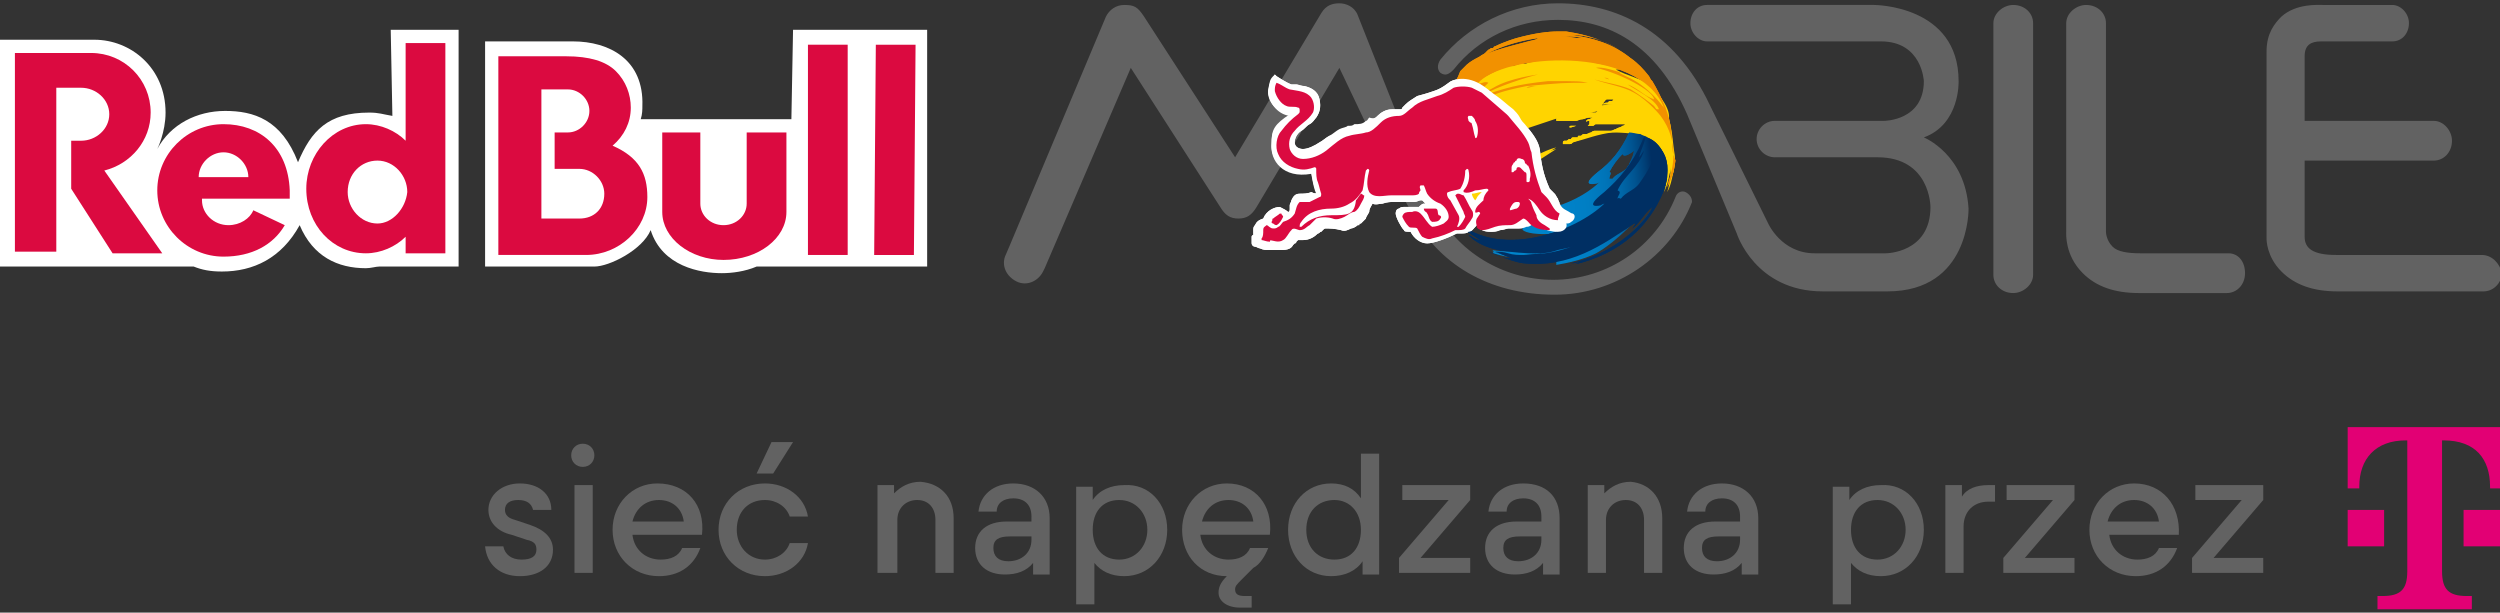 <svg xmlns="http://www.w3.org/2000/svg" xmlns:xlink="http://www.w3.org/1999/xlink" id="Layer_1" x="0px" y="0px" viewBox="0 0 151 37" xml:space="preserve"><rect x="0" y="0" width="151" height="37" fill="#333333" stroke="none"/><g>	<g>		<g>			<g>				<path fill="#626262" d="M122.8,1.4L122.8,1.4c0-0.6-0.5-1.1-1.2-1.1c-0.6,0-1.2,0.5-1.2,1.1h0v15.1h0v0.1h0      c0,0.6,0.5,1.1,1.2,1.1c0.6,0,1.2-0.5,1.2-1.1l0,0v-0.1h0V1.7h0V1.4z M116.2,8.3c2.2-0.8,2.1-3.4,2.1-3.4c0-4.6-5.1-4.6-5.1-4.6      h-9.9v0h-0.2v0c-0.6,0-1,0.5-1,1.1c0,0.6,0.5,1.1,1,1.1v0h0.3l0,0c1.4,0,10.2,0,10.2,0c2.5,0,2.6,2.4,2.6,2.4      c0,2.4-2.4,2.4-2.4,2.4h-6.4v0h-0.2v0c-0.6,0-1.1,0.5-1.1,1.1c0,0.6,0.5,1.1,1.1,1.1l0,0h0.2v0h6c3.2,0,3.2,3,3.2,3      c0,2.8-2.7,2.8-2.7,2.8h-4.3c-2,0-2.8-1.8-2.8-1.8l-3.5-7.1c-2.2-4.7-5.8-6.2-9.2-6.2c-2.8,0-5.4,1.3-7.1,3.4      c-0.2,0.3-0.2,0.6,0,0.8c0.3,0.2,0.5,0.1,0.8-0.2c1.5-1.9,3.8-3,6.3-3c3,0,5.9,1.4,7.8,5.7l0,0l3,7.2c0,0,1.1,3.5,5.2,3.5h3.9v0      c5,0,4.9-5,4.9-5C118.7,9.3,116.2,8.3,116.2,8.3z M101.8,11.6c-0.2-0.1-0.5,0-0.6,0.3c-1.2,3-4.1,5-7.4,5c-3,0-5.8-1.7-7.1-4.3      l-0.5-1.1L82,0.9c-0.2-0.5-0.7-0.7-1.1-0.7c-0.4,0-0.8,0.1-1.1,0.6l-5.2,8.7L69.1,1c-0.4-0.6-0.6-0.7-1.2-0.7      c-0.5,0-0.9,0.3-1.1,0.7L61,14.8l-0.3,0.7c0,0,0,0,0,0c0,0,0,0,0,0l0,0l0,0c-0.2,0.6,0.1,1.2,0.7,1.5c0.6,0.3,1.3,0,1.6-0.6      c0,0,0,0,0,0l0.1-0.2l5.2-12.1l5.4,8.4c0.3,0.5,0.6,0.7,1.1,0.7c0.5,0,0.8-0.2,1.1-0.7l5-8.4l2.9,6.1l1.5,2.7      c1.5,3,4.6,4.9,8.6,4.9c3.7,0,7-2.3,8.3-5.6C102.2,11.9,102,11.7,101.8,11.6z M149.9,15.4L149.9,15.4l-3,0v0h-5.8      c-1.4,0-1.9-0.4-1.9-1.1c0-0.1,0-4.6,0-4.6h4.7l0,0h3.1v0c0.6,0,1.1-0.5,1.1-1.2c0-0.6-0.5-1.2-1.1-1.2v0h-3.1l0,0h-4.7V3.4      c0-0.7,0.4-0.9,1-0.9c0,0,0.1,0,0.1,0h2.9v0l1.3,0v0c0.6,0,1-0.5,1-1.1c0-0.6-0.5-1.1-1-1.1v0h-2.9v0h-1.3      c-0.3,0-1.6-0.1-2.5,0.7c-0.4,0.4-0.9,1-0.9,2.1v11.3c0,0.1,0,1.1,0.9,2c0.8,0.8,1.9,1.2,3.4,1.2h5.8v0h3v0      c0.6,0,1.1-0.5,1.1-1.1C151,15.9,150.5,15.4,149.9,15.4z M134.6,15.3L134.6,15.3l-1.5,0v0h-3.8c-0.8,0-1.4-0.1-1.7-0.4      c-0.4-0.4-0.4-0.9-0.4-0.9l0,0V2.3h0V1.4h0c0-0.6-0.5-1.1-1.2-1.1c-0.6,0-1.2,0.5-1.2,1.1h0v1.1c0,0,0,0,0,0v1.9l0,0      c0,3.3,0,9.6,0,9.6c0,0.1-0.1,1.4,1,2.5c0.8,0.8,1.9,1.2,3.4,1.2h2.3v0h3v0c0.6,0,1.1-0.5,1.1-1.2S135.2,15.3,134.6,15.3z"></path>				<g>					<g>						<defs>							<path id="SVGID_1_" d="M100.5,11.6L100.5,11.6c0-0.1,0-0.1,0-0.1l0,0L100.5,11.6z M94.9,7.6c-0.1,0-0.1,0-0.1,0.1l0,0         c0,0,0,0,0,0l0,0c0.1,0,0.1,0,0.4-0.1l0,0c0,0,0,0,0,0l0,0C95,7.6,95,7.6,94.9,7.6 M91.3,10.4L91.3,10.4         c-0.2,0.1-0.4,0.2-0.5,0.3l0,0C90.9,10.6,91.2,10.5,91.3,10.4 M94.3,7.1C94.3,7.1,94.3,7.1,94.3,7.1L94.3,7.1L94.3,7.1         C94.3,7.1,94.3,7.1,94.3,7.1 M95.8,6.8C95.8,6.8,95.8,6.8,95.8,6.8L95.8,6.8C95.8,6.8,95.7,6.8,95.8,6.8L95.8,6.8         C95.7,6.8,95.8,6.8,95.8,6.8 M96,6.8C96,6.8,95.9,6.8,96,6.8L96,6.8c0.2,0,0.4-0.1,0.6-0.1l0,0c-0.1,0-0.1,0-0.2,0.1l0,0         c0,0-0.1,0-0.1,0l0,0c0,0,0,0,0,0l0,0c0,0,0,0,0,0l0,0c-0.1,0-0.1,0-0.2,0l0,0C96.1,6.8,96,6.8,96,6.8L96,6.8         C96,6.8,96,6.8,96,6.8 M91.1,4c-0.9,0.3-2,0.9-2.9,1.7l0,0c-0.3,0.2-0.5,0.5-1,0.7l0,0v0c0,0.1-0.1,0.3-0.1,0.4l0,0         C87,7,87,7.1,86.9,7.3l0,0c0,0,0,0,0,0l0,0c0.1,0,0.2-0.1,0.7-0.4l0,0c0.9-0.5,1.3-0.8,2-1.1l0,0c-0.1,0.2-0.2,0.4-0.4,0.6         l0,0c-0.1,0-0.2,0.1-0.2,0.2l0,0c-0.3,0.2-0.6,0.3-0.9,0.5l0,0c-0.3,0.2-0.6,0.4-1,0.6l0,0c0,0-0.1,0-0.1,0.1l0,0         c-0.1,0.1-0.2,0-0.2-0.1l0,0c0,0,0,0,0,0l0,0c0,0.1,0,0.1-0.1,0.2l0,0c-0.1,0.6-0.1,1-0.2,1.4l0,0c0,1.2,0.2,1.9,0.2,1.9l0,0         c0,0,0,0,0,0l0,0c0,0,0.1,0,0.1,0l0,0c0.1,0.3,0.1,0.4,0.1,0.5l0,0c0.1,0.1,0.1,0.3,0.2,0.4l0,0c0,0,0.1,0,0.2,0l0,0l-0.1,0         c0.1,0,0.2,0.1,0.2,0.1l0,0c0,0.3,0,0.3,0,0.3l0,0c0,0,0.1,0,0.1,0l0,0c0.4,0.1,0.4,0.1,0.6-0.1l0,0l0.2-0.1         c-0.2,0.2-0.1,0.3-0.1,0.5l0.2,0.2c0.1,0-0.1-0.3,2.4-2l0,0l0,0c1.1-0.6,2.1-1.3,3.2-2l0,0c-0.8,0.2-1.5,0.7-2.3,1l0,0         c-0.2,0.1-0.5,0.3-0.7,0.4l0,0c0,0,0,0,0,0l0,0c0,0,0-0.1-0.1-0.1l0,0c0,0,0,0,0,0l0,0c0,0,0,0,0,0l0,0c0,0-0.1,0-0.2,0l0,0         c0,0,0,0,0,0l0,0c0,0,0,0-0.1,0l0,0c0,0,0,0-0.1,0l0,0c0,0-0.1,0-0.1,0l0,0c0,0,0,0,0,0l0,0c0,0-0.1,0-0.1,0l0,0         c0,0,0-0.1,0-0.1l0,0c0,0,0,0,0,0l0,0c0,0,0,0,0,0l0,0c0,0,0,0,0,0l0,0c0,0,0.1-0.1,0.1-0.1l0,0c0.1,0,0.1-0.1,0.2-0.1l0,0         c0.1,0,0.1-0.1,0.2-0.1l0,0c0,0,0,0,0.1,0l0,0c0,0,0,0,0,0l0,0c0,0,0,0,0,0l0,0c0,0-0.1,0-0.1,0l0,0c0,0,0,0,0,0l0,0         c0,0,0,0,0,0l0,0c0,0,0,0,0,0l0,0c0,0-0.1,0-0.1,0l0,0c0,0-0.1,0-0.1,0.1l0,0c0,0,0,0,0,0.1l0,0c-0.1,0.1-0.2,0.1-0.3,0.2         l0,0c0,0,0,0,0,0l0,0c0,0,0,0-0.1,0l0,0c-0.1,0-0.1,0-0.2,0.1l0,0c0,0-0.1,0-0.1,0l0,0c0,0,0,0,0,0l0,0c0,0-0.1,0.1-0.1,0.1         l0,0c0,0-0.1,0-0.1,0l0,0c0,0,0,0,0,0l0,0c0,0,0,0,0,0l0,0c0,0,0,0,0,0l0,0c0,0,0,0,0,0l0,0c0,0,0,0,0,0l0,0c0,0,0,0,0-0.1         l0,0c0,0-0.1,0-0.1,0l0,0c-0.1,0-0.1,0-0.2,0.1l0,0c-0.1,0-0.1,0-0.2,0.1l0,0c-0.1,0-0.1,0-0.2,0l0,0c0,0,0,0,0-0.1l0,0         c0,0,0,0,0,0l0,0c0,0,0,0,0,0l0,0c0,0,0.1-0.1,0.1-0.1l0,0c0.1-0.1,0.1-0.1,0.2-0.1l0,0c0.1-0.1,0.1-0.1,0.2-0.2l0,0         c0,0,0,0,0,0l0,0c0,0,0,0,0,0l0,0c0,0,0,0,0,0l0,0c0,0,0,0,0,0l0,0c0,0,0.1,0,0.1-0.1l0,0c0,0,0,0,0,0l0,0c0,0,0,0,0-0.1l0,0         c0,0,0,0,0,0l0,0c0,0-0.1,0-0.1,0.1l0,0c-0.1,0-0.2,0.1-0.3,0.1l0,0c0,0-0.1,0-0.1,0l0,0c0,0,0,0-0.1,0l0,0c0,0-0.1,0-0.1,0         l0,0c0,0,0-0.1,0-0.1l0,0c0,0,0-0.1,0.1-0.1l0,0c0,0,0,0,0,0l0,0c0,0,0,0,0,0l0,0c0.1,0,0.1-0.1,0.2-0.1l0,0c0,0,0,0,0,0l0,0         c0,0,0,0,0,0l0,0c0,0,0,0,0,0l0,0c0.1,0,0.2-0.1,0.2-0.1l0,0c0.1-0.1,0.2-0.1,0.3-0.2l0,0c0,0,0.1,0,0.1,0l0,0c0,0,0,0,0.1,0         l0,0c0.1,0,0.1-0.1,0.2-0.1l0,0c0.1,0,0.1,0,0.2-0.1l0,0c0,0,0,0,0,0l0,0c0,0,0,0,0,0l0,0c0,0,0.1,0,0.1,0l0,0         c0,0,0.1,0,0.1,0l0,0c0,0,0.1,0,0.1,0l0,0c0,0,0,0,0.1-0.1l0,0c0,0,0,0,0-0.1l0,0c0,0-0.1,0-0.1,0l0,0c0,0-0.1,0-0.1,0.1l0,0         c0,0,0,0-0.1,0l0,0c0,0,0,0,0,0l0,0c0,0,0,0,0,0l0,0c0,0,0,0-0.1,0l0,0c0,0-0.1,0-0.1,0l0,0c-0.1,0-0.1,0.1-0.2,0.1l0,0         c-0.1,0-0.1,0.1-0.2,0.1l0,0c-0.1,0-0.2,0.1-0.2,0.1l0,0c-0.1,0-0.1,0-0.2,0.1l0,0c0,0-0.1,0-0.1,0l0,0c0,0,0,0,0,0l0,0         c0,0,0,0-0.1,0l0,0C89.5,9,89.5,9,89.4,9l0,0c0,0,0,0-0.1,0l0,0c0,0-0.1,0-0.1,0l0,0c0,0,0,0-0.1,0l0,0c0,0-0.1,0-0.1,0l0,0         c0,0,0,0,0,0l0,0c0.2-0.1,0.4-0.3,0.6-0.4l0,0c0.2-0.1,0.5-0.3,0.7-0.4l0,0c0.3-0.1,0.5-0.3,0.8-0.4l0,0         c0.3-0.1,0.6-0.3,0.8-0.4l0,0c0.3-0.1,0.6-0.2,0.9-0.3l0,0c0.3-0.1,0.6-0.2,0.9-0.3l0,0c0.3-0.1,0.6-0.2,0.9-0.3l0,0         c0.3-0.1,0.6-0.2,0.8-0.2l0,0c0.3-0.1,0.5-0.1,0.8-0.2l0,0c0.1,0,0.2,0,0.4-0.1l0,0c0,0,0.1,0,0.1,0l0,0c0,0,0,0,0.1,0l0,0         l0,0c0.1,0,0.1,0,0.2,0l0,0C97,6,97,6,97.1,6l0,0c0,0,0.1,0,0.1,0l0,0c0,0,0,0,0,0l0,0c0,0,0,0-0.1,0l0,0c0.1,0,0.1,0,0.2,0         l0,0c0,0,0.1,0,0.1,0l0,0c0,0,0.1,0,0.1,0l0,0c0,0,0,0,0,0l0,0c0,0-0.1,0-0.1,0.1l0,0c0,0-0.1,0-0.1,0l0,0         c-0.1,0-0.1,0-0.2,0.1l0,0c-0.1,0-0.2,0-0.3,0.1l0,0c0,0-0.1,0,0,0l0,0c0,0,0,0,0.1,0l0,0c0.1,0,0.2,0,0.3,0l0,0         c0,0,0.1,0,0.1,0l0,0c0,0,0.1,0,0.1,0l0,0c0,0,0.1,0,0.1,0l0,0c-0.4,0-0.9,0.1-1.4,0.2l0,0c-0.4,0.1-0.4,0.1-0.6,0.1l0,0         c0,0,0.1-0.1,0.1-0.1l0,0c-0.2,0-1.6,0.4-1.6,0.7l0,0c0,0,0,0,0,0l0,0c0,0,0,0,0,0.1l0,0c0.1,0,0.2,0,0.3,0l0,0         c0.1,0,0.2,0,0.3,0l0,0c0.1,0,0.2,0,0.2,0l0,0c0.1,0,0.3,0,0.4,0l0,0c0.1,0,0.2-0.1,0.4-0.1l0,0c0.1,0,0.2-0.1,0.4-0.1l0,0         c0,0,0.1,0,0.1,0l0,0c0,0,0,0,0.1,0l0,0c0,0,0,0,0,0l0,0c0,0-0.2,0.1-0.2,0.1l0,0c-0.1,0-0.1,0-0.2,0.1l0,0         c0,0.1,0.1,0,0.1,0l0,0c0,0,0,0,0.1,0l0,0c0,0,0,0,0,0l0,0c0,0,0,0,0,0l0,0c0,0,0,0.1,0,0.1l0,0c0,0,0,0,0,0.1l0,0         c0,0,0,0-0.1,0.1l0,0c0,0,0.3,0,0.3,0l0,0c0.1,0,0.1-0.1,0.2-0.1l0,0c0,0,0,0,0.1,0l0,0c0,0,0.1,0,0.1,0l0,0c0,0,0.1,0,0.1,0         l0,0c0,0,0,0,0.1,0l0,0c0,0,0.1,0,0.1,0l0,0c0.1,0,0.1,0,0.2,0l0,0c0,0,0,0,0,0l0,0c0,0,0,0,0,0l0,0c0.1,0,0.1,0,0.2,0l0,0         c0.1,0,0.1,0,0.2,0l0,0c0.1,0,0.2,0,0.3,0l0,0c0.1,0,0.2,0,0.3,0l0,0c0.1,0,0,0.1-0.1,0.1l0,0c-0.1,0.1-0.3,0.1-0.4,0.2l0,0         c-0.1,0-0.2,0.1-0.3,0.1l0,0c-0.1,0-0.1,0-0.1,0l0,0c0,0-0.1,0-0.1,0l0,0c0,0-0.1,0-0.1,0l0,0c0,0-0.1,0-0.1,0l0,0         c0,0,0,0-0.1,0l0,0c0,0,0,0,0,0l0,0c0,0-0.1,0-0.1,0l0,0c0,0,0,0-0.1,0l0,0c0,0,0,0,0,0l0,0c0,0-0.1,0-0.1,0l0,0         c-0.1,0-0.2,0-0.2,0l0,0c0,0,0,0,0,0l0,0c0,0,0,0,0,0l0,0c0,0-0.1,0-0.2,0.1l0,0c-0.1,0-0.2,0.1-0.3,0.1l0,0c0,0,0,0-0.1,0         l0,0c-0.1,0-0.1,0-0.2,0.1l0,0c0,0-0.1,0-0.1,0l0,0c-0.1,0-0.1,0-0.1,0.1l0,0c0,0-0.1,0-0.1,0l0,0c0,0-0.1,0-0.1,0l0,0         c0,0-0.1,0-0.1,0l0,0c0,0-0.1,0-0.1,0.1l0,0c0,0-0.1,0-0.1,0l0,0c-0.1,0-0.1,0.1-0.2,0.1l0,0c0,0,0,0-0.1,0l0,0         c0,0-0.1,0-0.1,0.1l0,0c0,0,0,0.1,0,0.1l0,0c0,0,0,0,0,0l0,0c0,0,0,0,0,0l0,0c0,0,0,0,0,0l0,0c0.1,0,0.1,0,0.2,0l0,0         c0,0,0.1,0,0.1,0l0,0c0,0,0.1,0,0.1,0l0,0c0.1,0,0.1,0,0.2-0.1l0,0c0,0,0,0,0,0l0,0C95.6,8.4,96.4,8,97.2,8l0,0         c0,0,1.4-0.1,2.3,0.4l0,0c0.3,0.1,1.7,0.9,1,3.2l0,0l0.1-0.2c0.2-0.5,0.2-0.8,0.3-1.1l0,0l0,0c0.1-0.6,0.1-0.7,0-1.3l0,0         c-0.1-0.8-0.1-1.1-0.3-1.8l0,0c0-0.1,0.2-0.7-1.1-2l0,0c-0.6-0.5-1.4-0.6-2.1-1l0,0c0.1,0,0.1,0,0.2,0l0,0         c-0.5-0.3-1.2-0.3-1.8-0.5l0,0c0.1-0.1,0.1-0.1,0.3-0.1l0,0c0,0,0-0.1,0-0.1l0,0c0.9-0.1,1.5,0.1,1.9,0.3l0,0         c-0.1,0-0.1-0.1-0.2-0.1l0,0c0.1,0.1,0.2,0.1,0.4,0.2l0,0l0,0l-0.1,0c-0.9-0.7-2.2-1.5-6.1,0l-0.3-0.1c0,0-0.3,0.2-0.3,0.2"></path>						</defs>						<use xlink:href="#SVGID_1_" fill="#FFD400"></use>						<clipPath id="SVGID_00000068673445142005922350000016763145496111604126_">							<use xlink:href="#SVGID_1_"></use>						</clipPath>					</g>					<path fill="#F29100" d="M88.6,4.1L88.7,4C88.7,4,88.6,4.1,88.6,4.1z M99.6,4.7C99.6,4.7,99.6,4.7,99.6,4.7       C99.6,4.7,99.6,4.7,99.6,4.7L99.6,4.7z M97.8,3C97.8,3,97.8,3,97.8,3L97.8,3L97.8,3z M88.6,4.1L88.6,4.1       C88.6,4.1,88.6,4.1,88.6,4.1L88.6,4.1z M97.2,4.8C97.1,4.7,97,4.7,97,4.7c-0.1,0-0.1,0-0.1,0c0,0,0,0,0,0       C96.9,4.7,96.9,4.7,97.2,4.8C97.2,4.8,97.2,4.8,97.2,4.8z M101,8.4c-0.1-0.8-0.1-1-0.3-1.6l-0.1-0.3c-0.3-0.7-0.5-1.1-0.8-1.6       c-0.1-0.1-0.1-0.1-0.2-0.3c0,0,0,0,0,0h0c-0.4-0.5-0.6-0.7-1.1-1.1c0.1,0.1,0.1,0.1,0.2,0.1l-0.1,0c-1.2-1-2.4-1.3-3.7-1.5       c0.1,0,1.5,0,2.9,0.9c-1.3-0.8-2.6-1-3.2-1.1c-0.2,0-0.3,0-0.5,0c-0.6,0-1.4,0.1-2.5,0.4l0,0c0,0-0.7,0.2-1.3,0.5c0,0,0,0,0,0       c0,0,0,0,0,0c0,0-0.1,0-0.1,0.1c0,0,0,0,0,0c0,0-0.1,0-0.1,0c-0.1,0-0.1,0.1-0.2,0.1l0,0c0,0-0.1,0.1-0.1,0.1l-0.1,0.1       c-0.1,0.1-0.2,0.1-0.3,0.2c-0.2,0.1-0.2,0.1-0.5,0.4c0.5-0.4,1.9-1.2,4-1.5c-0.1,0.1-0.2,0.1-0.6,0.2c-1.1,0.3-2.9,0.7-3.7,1.4       c0,0,0,0,0,0c-0.1,0.1-0.2,0.2-0.4,0.4C88,4.8,88,4.8,87.7,5.2l-0.1,0.2c0,0,0,0.1,0,0.1c0,0,0,0,0.1,0       c-0.2,0.7-0.2,0.7-0.2,0.7C87.7,6,87.7,6,87.7,6c-0.2,0.3-0.2,0.3-0.2,0.4c0,0,0,0,0,0c0,0.1-0.1,0.1-0.1,0.2c0,0,0,0,0.1,0.1       c0.1-0.1,0.2-0.2,0.4-0.3l-0.2,0.1c0.1,0,0.3-0.1,0.4-0.1c-0.1,0.1-0.2,0.3-0.3,0.4c0.1-0.1,0.2-0.2,0.3-0.2c0,0,0,0,0,0       c0.2,0,0.3-0.1,0.7-0.3l0.3-0.2c-0.3,0.2-0.3,0.2-0.4,0.3c0.1,0,0.1,0,0.7-0.3c0.8-0.4,1.3-0.6,2.8-0.9l0,0       C94.4,5,94.4,5,95.9,5c-0.5-0.1-0.5-0.1-2.4-0.1c-2,0.2-2.7,0.5-3.1,0.6c-0.6,0.2-0.6,0.2-0.7,0.2c0.5-0.4,2.7-1.1,3.2-1.2       c0,0-1.8,0.2-2.7,0.8C89.7,5.6,89,5.8,89,5.8c0.3-0.2,0.6-0.5,0.9-0.8c-0.2-0.1-0.3,0-0.7,0.1c1.5-1.9,9.8-2.4,11.3,1.4       c-0.1-0.1-0.9-1.3-2.3-1.9c-0.4-0.2-0.4-0.2-0.4-0.2c0,0,0,0,0.1,0c-0.2-0.1-1.2-0.4-1.5-0.3c1.4,0.3,3.5,1.4,3.5,1.9       c-0.6-0.2-1-0.7-1.6-0.9c0.6,0.4,1.7,0.9,1.9,1.5c0,0,0,0-0.1,0c-0.1,0-0.1-0.1-0.2-0.2c0,0,0,0,0,0c-0.1-0.1-0.9-0.7-1.4-1       c-0.7-0.3-1.5-0.4-2.2-0.6c0.8,0.3,1.7,0.4,2.4,0.8c0.9,0.5,1.6,1.4,1.6,1.4c1.2,1.6,0.7,3.3,0.5,3.9l-0.1,0.4l0.2-0.4       c0.2-0.5,0.2-0.6,0.3-1.2C101,9.2,101,9,101,8.4z M92.8,5.2L92.8,5.2c-0.2,0-0.4,0.1-0.6,0.1C92.3,5.2,92.6,5.2,92.8,5.2z        M95.3,2.3c-0.2,0-0.5-0.1-1-0.1c0,0,0,0-0.1,0c0.6,0,1,0,1.4,0.1C95.5,2.3,95.5,2.3,95.3,2.3z M88.8,3.9       C88.8,3.9,88.8,4,88.8,3.9L88.8,3.9C88.8,4,88.8,3.9,88.8,3.9z M99.5,4.6C99.5,4.6,99.5,4.6,99.5,4.6       C99.5,4.6,99.5,4.6,99.5,4.6C99.5,4.6,99.5,4.6,99.5,4.6z"></path>					<g>						<path fill="none" d="M98,9.3c-0.3,0.4-0.6,0.7-0.8,1.1c0.2,0.1,0,0.3,0,0.4c0.1-0.1,0.1,0,0.2,0c0.2-0.3,0.7-0.4,0.9-0.7        c0-0.1,0.1-0.1,0.1-0.2c0.2-0.3,0.3-0.6,0.4-0.9c0,0,0,0.1,0,0.1C98.7,9.1,98.1,9.6,98,9.3z"></path>						<path fill="none" d="M99.1,8.2C99.1,8.2,99.1,8.2,99.1,8.2C99.1,8.2,99.1,8.2,99.1,8.2C99.1,8.2,99.1,8.2,99.1,8.2z"></path>						<path fill="#004587" d="M100.5,11.5c0-0.1,0.1-0.1,0.1-0.2L100.5,11.5C100.5,11.5,100.5,11.5,100.5,11.5z"></path>						<path fill="#004587" d="M90,12.6c-0.1,0-0.1-0.1-0.2-0.1C89.8,12.5,89.9,12.6,90,12.6z"></path>													<linearGradient id="SVGID_00000117657143262322395100000008994113570431841708_" gradientUnits="userSpaceOnUse" x1="89.705" y1="12.512" x2="100.405" y2="11.576">							<stop offset="0" style="stop-color:#0085CC"></stop>							<stop offset="0.425" style="stop-color:#0083CA"></stop>							<stop offset="0.579" style="stop-color:#007EC3"></stop>							<stop offset="0.688" style="stop-color:#0074B8"></stop>							<stop offset="0.776" style="stop-color:#0066A7"></stop>							<stop offset="0.852" style="stop-color:#005491"></stop>							<stop offset="0.917" style="stop-color:#003F76"></stop>							<stop offset="0.955" style="stop-color:#002F63"></stop>						</linearGradient>						<path fill="url(#SVGID_00000117657143262322395100000008994113570431841708_)" d="M99.5,8.3c-0.1-0.1-0.3-0.1-0.4-0.2        c0,0,0,0,0,0c0,0,0,0,0,0C98.9,8.1,98.6,8,98.4,8c-0.5,1.1-1.1,1.8-1.9,2.4c-1.1,0.9-0.2,0.7-0.1,0.7c0.1,0,0.2-0.1,0.3-0.1        c-1.1,1.2-4.1,2.5-6.4,1.6c-0.6-0.2-1-0.4,0.1,0.3c0,0,0,0,0,0c0.5,0.2,1.1,0.6,0.8,0.6c0,0,0,0,0,0l0,0l0,0c0,0,0,0,0.8,0.3        c-0.1,0-0.1,0.2,0.6,0.3c0.8,0.1,1.5,0,2.2-0.2c-1.4,1-3,1.6-4.7,1.3c0,0,0.1,0,0.1,0.1c0.4,0.1,0.6,0.2,1,0.2c0,0,0,0,0,0.1        c0.3,0.1,0.6,0,0.7,0c0.2-0.1,0.2-0.1,1.2-0.2c-0.2,0.2-0.5,0.1-0.7,0.2c0,0,0,0.1,0.1,0.1c1.2-0.2,2.5-0.3,5.6-2.9        c0,0,0.1-0.1,0.1-0.1l0,0c-0.2,0.2-0.2,0.2-2.2,1.9c-0.5,0.4-1.1,0.4-1.6,0.9c0,0,0,0,0,0.1l0,0l0,0c0.4,0.1,0.8-0.2,1.2-0.3        c0,0,0-0.1-1.6,0.6c0,0,0,0,0,0.1c0.6-0.1,1.6-0.3,2.4-0.7c1.1-0.6,3.1-2.4,4-4.3c0,0,0.1-0.1,0.1-0.1l0,0.1h0        c0,0.1,0,0.1-0.1,0.4c0.1-0.2,0.1-0.3,0.2-0.5C100.9,9,99.8,8.4,99.5,8.3z M98.4,9.9c0,0.1-0.1,0.1-0.1,0.2        c-0.2,0.3-0.7,0.4-0.9,0.7c-0.1,0-0.1,0-0.2,0c0-0.2,0.2-0.4,0-0.4c0.2-0.4,0.5-0.8,0.8-1.1c0.1,0.3,0.7-0.2,0.7-0.2        c0,0,0,0,0-0.1C98.7,9.3,98.6,9.6,98.4,9.9z"></path>						<path fill="#004587" d="M100.6,11.2L100.6,11.2L100.6,11.2c0-0.1,0-0.1,0-0.2c-0.5,1.4-1.4,2.5-2,3c0.1-0.1,0.1-0.1,0.2-0.2        c-0.1,0.1-0.2,0.2-0.2,0.2c0.1-0.1,0.1-0.1,0.2-0.2c0,0.1,0,0.1-0.5,0.5c0.6-0.5,1.6-1.4,2.1-2.8l0-0.1        C100.5,11.4,100.5,11.3,100.6,11.2z"></path>						<path fill="#004587" d="M100.5,11.6L100.5,11.6C100.5,11.6,100.5,11.6,100.5,11.6z"></path>						<path fill="#004587" d="M90.4,12.8c-0.1-0.1-0.2-0.1-0.3-0.2C90.2,12.7,90.3,12.8,90.4,12.8z"></path>						<path fill="#F29100" d="M100.5,11.6L100.5,11.6L100.5,11.6L100.5,11.6L100.5,11.6c0-0.1,0-0.1,0-0.1c0,0,0,0,0,0L100.5,11.6z"></path>					</g>					<path fill="#002F63" d="M100.1,8.8c-0.3,1.1-0.6,1.6-1.1,2.3c-0.3,0.4-0.8,0.5-1.1,0.9c-0.1,0-0.1-0.1-0.2,0       c0-0.2,0.3-0.4,0-0.5c0.4-0.9,1.3-1.4,1.6-2.4c-0.1,0.1-0.2,0.3-0.3,0.4c0.1-0.4,0.3-0.8,0.4-1.2c0,0,0,0-0.1,0       c0,0-0.1,0.1-0.1,0.2c-0.6,1.4-1.4,2.3-2.3,3.1c-1.4,1.1-0.2,0.8-0.2,0.8c0.1-0.1,0.3-0.1,0.3-0.2c-1.7,1.8-7.2,3.9-9.7,0.4       c0,0,0.1,0.1,0.1,0.1c0.6,0.9,0.6,0.9,2,1.8c-0.3,0-0.4-0.2-0.7-0.3c0,0,0.6,0.8,2.4,1c1.9,0.2,2.4,0.1,3-0.1       c0.5-0.1,0.9-0.2,0.9-0.2l0,0c-1.4,0.4-1.4,0.4-3,0.5c-0.3,0-0.6,0-0.9-0.1c-0.3-0.1-0.6-0.1-0.8-0.1c0,0,0,0,0,0l0,0l0,0       c0,0,0,0,1,0.4c-0.1,0-0.4,0.1-1.6-0.5c0,0,1.5,0.7,2.3,0.8c2.8,0.3,4.8-1.1,6.7-2.4c0,0,0,0,0,0c0,0,0.1,0,0.1,0       c0,0,0,0-0.2,0.3c0.5-0.4,0.7-0.9,1.2-1.3c0,0.2-1.5,2.6-4.9,3.4c0.2,0,0.2,0,0.4-0.1c-0.2,0.1-0.2,0.1-0.3,0.1       c0.1,0,0.1,0,0.4-0.1C95.2,16,95,16,94.5,16.1c2.9-0.5,5-2.1,6-4.6c0.1-0.4,0.2-0.6,0.2-0.9C100.8,9.7,100.5,9.1,100.1,8.8z"></path>				</g>				<g>					<path fill="#FFFFFF" d="M89.5,11.6c-0.2,0-0.4,0.1-0.6,0.1c0,0.1,0.1,0.2,0.2,0.4c0.1-0.1,0.1-0.2,0.2-0.3       C89.4,11.7,89.5,11.6,89.5,11.6z M79.5,11.7c-0.1-0.2-0.2-0.6-0.3-1.2c-1.7,0.3-2.5-0.8-2.4-1.8c0-0.8,0.2-1.1,1.1-1.7       c-0.8-0.1-1.3-0.9-1.3-1.5c0.1-0.5,0.1-0.6,0.3-0.8L77,4.5l0.1,0.1c0,0,0.6,0.4,0.9,0.5c0,0,0,0,0.1,0c0.1,0,0.1,0,0.2,0       c0.1,0,0.3,0.1,0.5,0.1c0.4,0.1,0.8,0.3,0.9,0.8c0.1,0.5,0,0.8-0.2,1.1c-0.1,0.1-0.2,0.3-0.4,0.4c-0.2,0.1-0.3,0.3-0.5,0.4       c-0.3,0.2-0.4,0.5-0.4,0.7c0,0.3,0.3,0.4,0.5,0.4c0.3,0,0.7-0.2,1-0.4c0.2-0.1,0.4-0.3,0.6-0.4C80.5,8.2,80.7,8.1,81,8       c0.2-0.1,0.4-0.1,0.5-0.2c0.2,0,0.3,0,0.4-0.1c0.3,0,0.5,0,0.7-0.2c0.1,0,0.1-0.1,0.2-0.2C83,7.2,83.1,7.1,83.2,7       c0.2-0.2,0.5-0.4,0.9-0.4c0.1,0,0.2,0,0.3,0c0.1,0,0.2,0,0.2,0c0,0,0.1,0,0.1-0.1c0.1-0.1,0.1-0.1,0.2-0.2       c0.2-0.2,0.4-0.3,0.7-0.5c0.4-0.1,0.7-0.2,1-0.3c0.3-0.1,0.5-0.2,0.9-0.5c0.2-0.2,1.1-0.5,2.1,0.2c0.3,0.2,0.5,0.4,0.8,0.6       c0.3,0.2,0.6,0.5,1,0.8c0.1,0.1,0.3,0.3,0.4,0.5c0.1,0.2,0.2,0.3,0.3,0.4c0.5,0.6,0.8,1,0.9,1.5c0.1,0.9,0.2,1.5,0.6,2.4       c0,0,0,0,0,0c0,0,0,0,0.1,0.1l0.1,0.1c0,0,0.1,0.1,0.1,0.1c0.1,0.1,0.1,0.2,0.2,0.3c0,0.1,0.1,0.2,0.1,0.3       c0.1,0.2,0.2,0.3,0.4,0.4c0.2,0.1,0.3,0.2,0.4,0.2c0.2,0.1,0.1,0.4-0.1,0.5c-0.1,0.1-0.2,0.1-0.3,0.1c0.1,0.2-0.1,0.5-0.5,0.5       c-0.8,0-1.3-0.4-1.5-0.5l0,0c-0.1,0.1-0.2,0.2-0.4,0.2c-0.2,0.1-0.4,0.1-0.6,0.1c-0.1,0-0.2,0-0.3,0c-0.1,0-0.2,0-0.2,0       c-0.1,0-0.3,0.1-0.5,0.1c-0.2,0.1-0.4,0.1-0.6,0.1c-0.3,0-0.6-0.1-0.7-0.3c0,0,0-0.1-0.1-0.1C89,13.8,88.9,14,88.7,14       c-0.1,0.1-0.3,0.1-0.4,0.1c-0.1,0-0.1,0-0.2,0c0,0,0,0-0.1,0c-0.6,0.3-1.4,0.6-1.8,0.6c-0.4,0-0.8-0.3-1-0.7       c-0.2,0-0.4,0-0.4-0.1c-0.2-0.2-0.5-0.8-0.5-1c0-0.2,0.1-0.3,0.2-0.3c0.1-0.1,0.2-0.1,0.3-0.1c0.2,0,0.5,0,0.6,0       c0,0,0.1,0,0.1,0c0,0,0.1,0,0.1,0c0,0,0,0,0.1,0c0.1-0.1,0.2-0.2,0.3-0.2c0,0,0,0,0.1,0c-0.1-0.1-0.1-0.1-0.2-0.2       c0,0-0.1,0-0.1,0c-0.1,0-0.2,0.1-0.4,0.1c-0.5,0-1.2,0-1.3,0c-0.1,0-0.3,0-0.6,0.1c-0.2,0-0.4,0.1-0.6,0       c-0.1,0.2-0.2,0.3-0.2,0.5c-0.1,0.2-0.2,0.3-0.2,0.4c-0.1,0.1-0.2,0.2-0.3,0.3c-0.1,0-0.1,0-0.1,0.1c0,0-0.1,0-0.1,0       c-0.1,0.1-0.3,0.2-0.4,0.2c-0.2,0.1-0.4,0.2-0.6,0.1c-0.4-0.1-0.7-0.1-0.9-0.1c-0.1,0-0.1,0-0.2,0.1c0,0-0.1,0.1-0.1,0.1       c-0.1,0-0.1,0.1-0.2,0.1c-0.2,0.2-0.5,0.4-0.9,0.4c0,0-0.1,0-0.2,0c0,0-0.1,0-0.1,0c0,0-0.1,0.1-0.1,0.1c0,0,0,0.1-0.1,0.1       c0,0-0.1,0.1-0.1,0.1c-0.1,0.2-0.3,0.3-0.7,0.3c0,0,0,0-0.1,0c0,0-0.1,0-0.1,0c-0.1,0-0.2,0-0.2,0c-0.1,0-0.2,0-0.2,0l-0.1,0       c0,0,0,0-0.1,0c0,0-0.1,0-0.1,0c0,0-0.2,0-0.4-0.1c-0.1,0-0.2-0.1-0.3-0.1c-0.1,0-0.2-0.1-0.2-0.2c0-0.2,0-0.3,0-0.4       c0,0,0-0.1,0.1-0.1c0,0,0-0.1,0-0.1c0-0.1,0-0.2,0-0.2c0-0.1,0-0.2,0.1-0.3c0.1-0.2,0.2-0.3,0.5-0.4l0,0c0.2-0.5,0.7-0.7,1-0.7       h0c0.2,0.1,0.4,0.2,0.5,0.3c0.1,0,0.1-0.1,0.1-0.2c0,0,0,0,0-0.1c0,0,0-0.1,0-0.1c0-0.1,0.1-0.2,0.1-0.3       c0.1-0.2,0.2-0.4,0.5-0.4c0.2,0,0.5,0,0.7-0.1C79.4,11.7,79.5,11.7,79.5,11.7z"></path>					<path fill="#DB0A40" d="M94.2,12.9c-0.4-0.2-0.5-0.7-0.8-1c-0.1-0.1-0.2-0.2-0.3-0.3c-0.3-0.8-0.5-1.5-0.6-2.4       c-0.1-0.2-0.1-0.4-0.2-0.6C92,8,91.5,7.5,91.1,7c0,0-0.1-0.1-0.1-0.1l-1.5-1.3c-0.2-0.1-0.4-0.2-0.6-0.3       c-0.3-0.1-0.8-0.1-1.1,0c-0.3,0.2-0.6,0.4-1,0.5c-0.5,0.2-1.1,0.3-1.5,0.7C85,6.7,84.8,7.1,84.5,7c-0.4,0-0.8,0.1-1.1,0.4       C83.1,7.6,82.8,8,82.4,8c-0.3,0.1-0.7,0.1-1,0.2c-0.5,0.1-0.9,0.5-1.4,0.9c-0.4,0.3-0.9,0.5-1.4,0.5c-0.4,0-0.7-0.3-0.8-0.6       c-0.1-0.4,0-0.8,0.3-1.1c0.3-0.4,0.8-0.6,1.1-1.1c0.1-0.2,0.1-0.6-0.1-0.9c-0.3-0.4-0.8-0.4-1.3-0.5c-0.3-0.1-0.5-0.3-0.8-0.4       C77,5.2,77,5.4,77,5.5c0.1,0.4,0.4,0.8,0.7,0.9c0.2,0.1,0.5,0,0.7,0.1c0.1,0,0.1,0.1,0.1,0.2c0,0.1,0,0.1-0.1,0.2       c-0.4,0.3-0.7,0.6-1,1c-0.3,0.3-0.4,1-0.2,1.4c0.2,0.5,0.7,0.8,1.2,0.9c0.4,0.1,0.7,0,1-0.1c0,0,0.1,0,0.1,0.1       c0,0.3,0,0.6,0.1,0.8c0.1,0.3,0.1,0.4,0.2,0.7c0,0.1,0,0.2-0.1,0.2c-0.2,0.1-0.4,0.2-0.6,0.3l-0.5,0l-0.1,0       c-0.2,0.2-0.2,0.4-0.3,0.7c-0.2,0.3-0.4,0.4-0.7,0.5c-0.1,0.1-0.2,0.3-0.3,0.3c-0.1,0.1-0.2,0.1-0.3,0.1       c-0.2,0.2-0.2,0.5-0.3,0.7c0.3,0,0.6,0.2,0.9,0c0.2-0.1,0.3-0.4,0.5-0.6c0.1-0.2,0.4,0,0.5,0c0.3,0,0.4-0.2,0.6-0.3       c0.1-0.1,0.3-0.3,0.4-0.4c0.3-0.1,0.7-0.1,1,0c0.2,0.1,0.5,0,0.7-0.1c0.2-0.1,0.4-0.3,0.6-0.3c0.2-0.1,0.3-0.3,0.4-0.5       c0.1-0.2,0.2-0.3,0.2-0.5c-0.1,0-0.1-0.1-0.2-0.1c-0.1,0.1-0.2,0.3-0.3,0.4C81.8,13,81.4,13,80.5,13c-0.7,0-1.3,0.2-1.8,0.7       c0,0-0.1,0-0.1,0c0-0.1,0-0.2,0.1-0.3c0.4-0.6,1.1-0.8,1.8-0.8c0.4,0,0.8-0.1,1.1-0.3c0.4-0.2,0.6-0.5,0.8-0.8       c0.1-0.4,0.1-0.8,0.2-1.2c0,0,0.1-0.1,0.1-0.1c0,0,0.1,0,0.1,0.1c-0.1,0.4-0.2,0.9,0,1.3c0.3,0.4,0.9,0.2,1.3,0.2       c0.4,0,0.8,0,1.2,0c0.2,0,0.4,0,0.5-0.1c0-0.1,0.1-0.2,0.1-0.2c0-0.1-0.1-0.2,0-0.3c0,0,0.1,0,0.2,0c0.1,0.2,0.1,0.3,0.2,0.5       c0.2,0.3,0.5,0.5,0.8,0.6c0.3,0.2,0.5,0.5,0.5,0.8c0,0.2-0.2,0.3-0.3,0.4c-0.2,0.1-0.5,0.2-0.7,0.2c-0.3-0.2-0.4-0.5-0.7-0.8       c-0.1-0.1-0.3-0.2-0.5-0.1c-0.2,0-0.4,0-0.5,0.1c0,0-0.1,0.1-0.1,0.2c0.1,0.2,0.2,0.4,0.4,0.6c0.1,0.1,0.4-0.1,0.5,0.1       c0.1,0.2,0.2,0.4,0.3,0.5c0.2,0.1,0.4,0.2,0.6,0.1c0.5-0.1,1-0.3,1.4-0.5h0.1c0.2,0,0.4,0,0.5-0.1c0.1-0.2,0.3-0.4,0.4-0.6       c0.1-0.1,0.1-0.4,0-0.5c-0.2-0.3-0.3-0.6-0.5-0.9c-0.1,0-0.2-0.1-0.3-0.1c-0.1,0-0.1,0-0.2,0.1l0.5,1c0,0.1,0.1,0.2,0.1,0.3       c-0.1,0.2-0.2,0.4-0.4,0.6c0,0-0.1,0-0.1,0c0.1-0.2,0.2-0.5,0.1-0.7l-0.5-0.9c-0.1-0.1-0.2-0.2-0.2-0.4c0-0.1,0.1-0.1,0.1-0.1       c0.2-0.1,0.5-0.1,0.7-0.2c0.2-0.3,0.3-0.7,0.3-1.1c0,0,0.1-0.1,0.1-0.1c0,0,0.1,0,0.1,0.1c0.1,0.4,0,0.9-0.3,1.2       c0,0,0,0.1,0,0.1c0.2,0.1,0.5,0,0.7-0.1c0.3,0,0.5-0.1,0.7-0.1c0,0,0.1,0,0.1,0.1c-0.2,0.2-0.3,0.4-0.3,0.6       c-0.2,0.2-0.5,0.4-0.5,0.7c0,0.1,0.2,0,0.2,0c0,0,0.1,0,0.1,0.1l-0.2,0.3c-0.1,0.2,0,0.4,0,0.5c0,0.1,0.2,0.2,0.3,0.2       c0.3,0,0.5-0.1,0.8-0.2c0.3-0.1,0.6-0.1,0.9-0.1c0.3,0,0.5-0.2,0.8-0.4c0.1,0,0.2,0.1,0.3,0.2c0.3,0.4,0.8,0.5,1.3,0.5l0,0       c0,0,0-0.1,0-0.1l-0.3-0.2c-0.2-0.1-0.5-0.3-0.5-0.6c-0.1-0.2-0.2-0.4-0.3-0.7c0-0.1-0.1-0.2-0.2-0.3c0,0,0,0,0,0       c0.3,0.1,0.5,0.4,0.7,0.7c0.2,0.3,0.6,0.6,1.1,0.6l0,0c0,0,0-0.1,0-0.1L94.2,12.9z M89.2,8.4L89.2,8.4L89.2,8.4       c0,0-0.1,0.1-0.1,0l0,0l0,0c-0.1-0.3-0.1-0.5-0.2-0.8c0,0,0-0.1-0.1-0.1c0,0-0.1-0.1-0.1-0.1c0-0.1-0.1-0.2,0-0.3l0,0       c0.1-0.1,0.1-0.1,0.2,0l0,0c0.1,0.1,0.2,0.2,0.2,0.3C89.3,7.7,89.3,8,89.2,8.4z M91.6,12.6L91.6,12.6L91.6,12.6       c-0.1,0-0.3,0.1-0.4,0.1h0l0,0c0,0,0,0,0,0c0,0,0,0,0,0c0,0,0,0,0-0.1c0.1-0.2,0.2-0.4,0.4-0.4l0,0c0,0,0,0,0,0c0,0,0,0,0.1,0       c0,0,0.1,0,0.1,0.1C91.8,12.3,91.8,12.5,91.6,12.6z M92.4,10.9C92.4,10.9,92.4,10.9,92.4,10.9c0,0.1,0,0.1,0,0.1       c0,0,0,0.1-0.1,0.1c-0.1,0-0.1,0-0.1-0.1c0-0.1,0-0.2,0-0.3c0-0.1,0-0.2-0.1-0.2c0,0-0.1-0.1-0.1-0.1c0,0-0.1-0.1-0.1-0.1       c-0.1-0.1-0.1-0.1-0.2-0.1c-0.1,0-0.1,0.1-0.1,0.1c0,0,0,0.1-0.1,0.1l-0.1,0.1c0,0-0.1,0-0.1,0l0,0l0,0c0-0.1,0-0.2,0-0.3       c0-0.1,0.1-0.2,0.1-0.2l0,0c0,0,0-0.1,0.1-0.1c0,0,0-0.1,0.1-0.1c0-0.1,0.1-0.2,0.3-0.1c0.1,0,0.2,0.1,0.2,0.2       c0,0,0,0.1,0.1,0.1c0,0,0,0.1,0.1,0.1C92.4,10.2,92.5,10.5,92.4,10.9z"></path>					<path fill="#DB0A40" d="M76.5,13.6c-0.1,0.1-0.2,0.1-0.2,0.3c0,0.2,0,0.4-0.1,0.5c0,0,0,0.1,0,0.1c0.1,0,0.3,0.1,0.5,0.1       c0.1-0.3,0.1-0.5,0.2-0.7v-0.1C76.7,13.8,76.6,13.7,76.5,13.6z"></path>					<path fill="#DB0A40" d="M86.2,12.9c0.1,0.1,0.1,0.4,0.3,0.5c0.2,0,0.4,0,0.5-0.2c0.1-0.1,0-0.2-0.1-0.2c-0.1-0.1,0-0.4-0.2-0.4       c-0.2,0-0.4,0-0.6,0l-0.1,0C86,12.8,86.2,12.8,86.2,12.9z"></path>					<path fill="#DB0A40" d="M77.1,13.6c0.2-0.1,0.3-0.3,0.4-0.5c0-0.1-0.1-0.1-0.1-0.2c0,0-0.1,0-0.1,0c-0.1,0.1-0.3,0.2-0.4,0.3       c-0.1,0,0,0.1-0.1,0.2c0,0.1,0.1,0.1,0.1,0.1C77,13.6,77.1,13.6,77.1,13.6z"></path>				</g>			</g>			<g>				<g>					<defs>						<path id="SVGID_00000038390043335227576290000014492930644364672940_" d="M100.4,11.6L100.4,11.6c0-0.1,0-0.1,0-0.1l0,0        L100.4,11.6z M94.9,7.6c-0.1,0-0.1,0-0.1,0.1l0,0c0,0,0,0,0,0l0,0c0.1,0,0.1,0,0.4-0.1l0,0c0,0,0,0,0,0l0,0        C95,7.6,95,7.6,94.9,7.6 M91.3,10.4L91.3,10.4c-0.2,0.1-0.4,0.2-0.5,0.3l0,0C90.9,10.6,91.2,10.5,91.3,10.4 M94.3,7.1        C94.3,7.1,94.3,7.1,94.3,7.1L94.3,7.1L94.3,7.1C94.3,7.1,94.3,7.1,94.3,7.1 M95.8,6.8C95.8,6.8,95.8,6.8,95.8,6.8L95.8,6.8        C95.8,6.8,95.7,6.8,95.8,6.8L95.8,6.8C95.7,6.8,95.8,6.8,95.8,6.8 M96,6.8C96,6.8,95.9,6.8,96,6.8L96,6.8        c0.2,0,0.4-0.1,0.6-0.1l0,0c-0.1,0-0.1,0-0.2,0.1l0,0c0,0-0.1,0-0.1,0l0,0c0,0,0,0,0,0l0,0c0,0,0,0,0,0l0,0        c-0.1,0-0.1,0-0.2,0l0,0C96.1,6.8,96,6.8,96,6.8L96,6.8C96,6.8,96,6.8,96,6.8 M91.1,4c-0.9,0.3-2,0.9-2.9,1.7l0,0        c-0.3,0.2-0.5,0.5-1,0.7l0,0v0c0,0.1-0.1,0.3-0.1,0.4l0,0C87,7,87,7.1,86.9,7.2l0,0c0,0,0,0,0,0l0,0c0.1,0,0.2-0.1,0.7-0.4        l0,0c0.9-0.5,1.3-0.8,2-1.1l0,0c-0.1,0.2-0.2,0.4-0.4,0.6l0,0c-0.1,0-0.2,0.1-0.2,0.2l0,0c-0.3,0.2-0.6,0.3-0.9,0.5l0,0        c-0.3,0.2-0.6,0.4-1,0.6l0,0c0,0-0.1,0-0.1,0.1l0,0c-0.1,0.1-0.2,0-0.2-0.1l0,0c0,0,0,0,0,0l0,0c0,0.1,0,0.1-0.1,0.2l0,0        c-0.1,0.6-0.1,1-0.2,1.4l0,0c0,1.2,0.2,1.9,0.2,1.9l0,0c0,0,0,0,0,0l0,0c0,0,0.1,0,0.1,0l0,0c0.1,0.3,0.1,0.4,0.1,0.5l0,0        c0.1,0.1,0.1,0.3,0.2,0.4l0,0c0,0,0.1,0,0.2,0l0,0l-0.1,0c0.1,0,0.2,0,0.2,0.1l0,0c0,0.3,0,0.3,0,0.3l0,0c0,0,0.1,0,0.1,0l0,0        c0.4,0.1,0.4,0.1,0.6-0.1l0,0l0.2-0.1c-0.2,0.2-0.1,0.3-0.1,0.5l0.2,0.2c0.1,0-0.1-0.3,2.4-2l0,0l0,0c1.1-0.6,2.1-1.3,3.2-2        l0,0c-0.8,0.2-1.5,0.7-2.3,1l0,0c-0.2,0.1-0.5,0.3-0.7,0.4l0,0c0,0,0,0,0,0l0,0c0,0,0-0.1-0.1-0.1l0,0c0,0,0,0,0,0l0,0        c0,0,0,0,0,0l0,0c0,0-0.1,0-0.2,0l0,0c0,0,0,0,0,0l0,0c0,0,0,0-0.1,0l0,0c0,0,0,0-0.1,0l0,0c0,0-0.1,0-0.1,0l0,0c0,0,0,0,0,0        l0,0c0,0-0.1,0-0.1,0l0,0c0,0,0-0.1,0-0.1l0,0c0,0,0,0,0,0l0,0c0,0,0,0,0,0l0,0c0,0,0,0,0,0l0,0c0,0,0.1-0.1,0.1-0.1l0,0        c0.1,0,0.1-0.1,0.2-0.1l0,0c0.1,0,0.1-0.1,0.2-0.1l0,0c0,0,0,0,0.1,0l0,0c0,0,0,0,0,0l0,0c0,0,0,0,0,0l0,0c0,0-0.1,0-0.1,0        l0,0c0,0,0,0,0,0l0,0c0,0,0,0,0,0l0,0c0,0,0,0,0,0l0,0c0,0-0.1,0-0.1,0l0,0c0,0-0.1,0-0.1,0.1l0,0c0,0,0,0,0,0.1l0,0        c-0.1,0.1-0.2,0.1-0.3,0.2l0,0c0,0,0,0,0,0l0,0c0,0,0,0-0.1,0l0,0c-0.1,0-0.1,0-0.2,0.1l0,0c0,0-0.1,0-0.1,0l0,0c0,0,0,0,0,0        l0,0c0,0-0.1,0.1-0.1,0.1l0,0c0,0-0.1,0-0.1,0l0,0c0,0,0,0,0,0l0,0c0,0,0,0,0,0l0,0c0,0,0,0,0,0l0,0c0,0,0,0,0,0l0,0        c0,0,0,0,0,0l0,0c0,0,0,0,0-0.1l0,0c0,0-0.1,0-0.1,0l0,0c-0.1,0-0.1,0-0.2,0.1l0,0c-0.1,0-0.1,0-0.2,0.1l0,0        c-0.1,0-0.1,0-0.2,0l0,0c0,0,0,0,0-0.1l0,0c0,0,0,0,0,0l0,0c0,0,0,0,0,0l0,0c0,0,0.1-0.1,0.1-0.1l0,0c0.1-0.1,0.1-0.1,0.2-0.1        l0,0c0.1-0.1,0.1-0.1,0.2-0.2l0,0c0,0,0,0,0,0l0,0c0,0,0,0,0,0l0,0c0,0,0,0,0,0l0,0c0,0,0,0,0,0l0,0c0,0,0.1,0,0.1-0.1l0,0        c0,0,0,0,0,0l0,0c0,0,0,0,0-0.1l0,0c0,0,0,0,0,0l0,0c0,0-0.1,0-0.1,0.1l0,0c-0.1,0-0.2,0.1-0.3,0.1l0,0c0,0-0.1,0-0.1,0l0,0        c0,0,0,0-0.1,0l0,0c0,0-0.1,0-0.1,0l0,0c0,0,0-0.1,0-0.1l0,0c0,0,0-0.1,0.1-0.1l0,0c0,0,0,0,0,0l0,0c0,0,0,0,0,0l0,0        c0.1,0,0.1-0.1,0.2-0.1l0,0c0,0,0,0,0,0l0,0c0,0,0,0,0,0l0,0c0,0,0,0,0,0l0,0c0.1,0,0.2-0.1,0.2-0.1l0,0        c0.1-0.1,0.2-0.1,0.3-0.2l0,0c0,0,0.1,0,0.1,0l0,0c0,0,0,0,0.1,0l0,0c0.1,0,0.1-0.1,0.2-0.1l0,0c0.1,0,0.1,0,0.2-0.1l0,0        c0,0,0,0,0,0l0,0c0,0,0,0,0,0l0,0c0,0,0.1,0,0.1,0l0,0c0,0,0.1,0,0.1,0l0,0c0,0,0.1,0,0.1,0l0,0c0,0,0,0,0.1-0.1l0,0        c0,0,0,0,0-0.1l0,0c0,0-0.1,0-0.1,0l0,0c0,0-0.1,0-0.1,0.1l0,0c0,0,0,0-0.1,0l0,0c0,0,0,0,0,0l0,0c0,0,0,0,0,0l0,0        c0,0,0,0-0.1,0l0,0c0,0-0.1,0-0.1,0l0,0c-0.1,0-0.1,0.1-0.2,0.1l0,0c-0.1,0-0.1,0.1-0.2,0.1l0,0c-0.1,0-0.2,0.1-0.2,0.1l0,0        c-0.1,0-0.1,0-0.2,0.1l0,0c0,0-0.1,0-0.1,0l0,0c0,0,0,0,0,0l0,0c0,0,0,0-0.1,0l0,0c-0.1,0-0.2,0.1-0.2,0.1l0,0c0,0,0,0-0.1,0        l0,0c0,0-0.1,0-0.1,0l0,0c0,0,0,0-0.1,0l0,0c0,0-0.1,0-0.1,0l0,0c0,0,0,0,0,0l0,0c0.2-0.1,0.4-0.3,0.6-0.4l0,0        c0.2-0.1,0.5-0.3,0.7-0.4l0,0c0.3-0.1,0.5-0.3,0.8-0.4l0,0c0.3-0.1,0.6-0.3,0.8-0.4l0,0c0.3-0.1,0.6-0.2,0.9-0.3l0,0        c0.3-0.1,0.6-0.2,0.9-0.3l0,0c0.3-0.1,0.6-0.2,0.9-0.3l0,0c0.3-0.1,0.6-0.2,0.8-0.2l0,0c0.3-0.1,0.5-0.1,0.8-0.2l0,0        c0.1,0,0.2,0,0.4-0.1l0,0c0,0,0.1,0,0.1,0l0,0c0,0,0,0,0.1,0l0,0l0,0c0.1,0,0.1,0,0.2,0l0,0C97,6,97,6,97.1,6l0,0        c0,0,0.1,0,0.1,0l0,0c0,0,0,0,0,0l0,0c0,0,0,0-0.1,0l0,0c0.1,0,0.1,0,0.2,0l0,0c0,0,0.1,0,0.1,0l0,0c0,0,0.1,0,0.1,0l0,0        c0,0,0,0,0,0l0,0c0,0-0.1,0-0.1,0.1l0,0c0,0-0.1,0-0.1,0l0,0c-0.1,0-0.1,0-0.2,0.1l0,0c-0.1,0-0.2,0-0.3,0.1l0,0        c0,0-0.1,0,0,0l0,0c0,0,0,0,0.1,0l0,0c0.1,0,0.2,0,0.3,0l0,0c0,0,0.1,0,0.1,0l0,0c0,0,0.1,0,0.1,0l0,0c0,0,0.1,0,0.1,0l0,0        c-0.4,0-0.9,0.1-1.4,0.2l0,0c-0.4,0.1-0.4,0.1-0.6,0.1l0,0c0,0,0.1-0.1,0.1-0.1l0,0c-0.2,0-1.6,0.4-1.6,0.7l0,0c0,0,0,0,0,0        l0,0c0,0,0,0,0,0.1l0,0c0.1,0,0.2,0,0.3,0l0,0c0.1,0,0.2,0,0.3,0l0,0c0.1,0,0.2,0,0.2,0l0,0c0.2,0,0.3,0,0.4,0l0,0        c0.1,0,0.2-0.1,0.4-0.1l0,0c0.1,0,0.2-0.1,0.4-0.1l0,0c0,0,0.1,0,0.1,0l0,0c0,0,0,0,0.1,0l0,0c0,0,0,0,0,0l0,0        c0,0-0.2,0.1-0.2,0.1l0,0c-0.1,0-0.1,0-0.2,0.1l0,0c0,0.1,0.1,0,0.1,0l0,0c0,0,0,0,0.1,0l0,0c0,0,0,0,0,0l0,0c0,0,0,0,0,0l0,0        c0,0,0,0.1,0,0.1l0,0c0,0,0,0,0,0.1l0,0c0,0,0,0-0.1,0.1l0,0c0,0,0.3,0,0.3,0l0,0c0.1,0,0.1-0.1,0.2-0.1l0,0c0,0,0,0,0.1,0        l0,0c0,0,0.1,0,0.1,0l0,0c0,0,0.1,0,0.1,0l0,0c0,0,0,0,0.1,0l0,0c0,0,0.1,0,0.1,0l0,0c0.1,0,0.1,0,0.2,0l0,0c0,0,0,0,0,0l0,0        c0,0,0,0,0,0l0,0c0.1,0,0.1,0,0.2,0l0,0c0.1,0,0.1,0,0.2,0l0,0c0.1,0,0.2,0,0.3,0l0,0c0.1,0,0.2,0,0.3,0l0,0        c0.1,0,0,0.1-0.1,0.1l0,0c-0.1,0.1-0.3,0.1-0.4,0.2l0,0c-0.1,0-0.2,0.1-0.3,0.1l0,0c-0.1,0-0.1,0-0.1,0l0,0c0,0-0.1,0-0.1,0        l0,0c0,0-0.1,0-0.1,0l0,0c0,0-0.1,0-0.1,0l0,0c0,0,0,0-0.1,0l0,0c0,0,0,0,0,0l0,0c0,0-0.1,0-0.1,0l0,0c0,0,0,0-0.1,0l0,0        c0,0,0,0,0,0l0,0c0,0-0.1,0-0.1,0l0,0c-0.1,0-0.2,0-0.2,0l0,0c0,0,0,0,0,0l0,0c0,0,0,0,0,0l0,0c0,0-0.1,0-0.2,0.1l0,0        c-0.1,0-0.2,0.1-0.3,0.1l0,0c0,0,0,0-0.1,0l0,0c-0.1,0-0.1,0-0.2,0.1l0,0c0,0-0.1,0-0.1,0l0,0c-0.1,0-0.1,0-0.1,0.1l0,0        c0,0-0.1,0-0.1,0l0,0c0,0-0.1,0-0.1,0l0,0c0,0-0.1,0-0.1,0l0,0c0,0-0.1,0-0.1,0.1l0,0c0,0-0.1,0-0.1,0l0,0        c-0.1,0-0.1,0.1-0.2,0.1l0,0c0,0,0,0-0.1,0l0,0c0,0-0.1,0-0.1,0.1l0,0c0,0,0,0.1,0,0.1l0,0c0,0,0,0,0,0l0,0c0,0,0,0,0,0l0,0        c0,0,0,0,0,0l0,0c0.1,0,0.1,0,0.2,0l0,0c0,0,0.1,0,0.1,0l0,0c0,0,0.1,0,0.1,0l0,0c0.1,0,0.1,0,0.2-0.1l0,0c0,0,0,0,0,0l0,0        c0.8-0.2,1.5-0.5,2.4-0.6l0,0c0,0,1.4-0.1,2.3,0.4l0,0c0.3,0.1,1.7,0.9,1,3.2l0,0l0.1-0.2c0.2-0.5,0.2-0.8,0.3-1.1l0,0l0,0        c0.1-0.6,0.1-0.7,0-1.3l0,0c-0.1-0.8-0.1-1.1-0.3-1.8l0,0c0-0.1,0.2-0.7-1.1-2l0,0c-0.6-0.5-1.4-0.6-2.1-1l0,0        c0.1,0,0.1,0,0.2,0l0,0c-0.5-0.3-1.2-0.3-1.8-0.5l0,0c0.1-0.1,0.1-0.1,0.3-0.1l0,0c0,0,0-0.1,0-0.1l0,0        c0.9-0.1,1.5,0.1,1.9,0.3l0,0c-0.1,0-0.1-0.1-0.2-0.1l0,0c0.1,0.1,0.2,0.1,0.4,0.2l0,0l0,0l-0.1,0c-0.9-0.7-2.2-1.5-6.1,0        l-0.3-0.1c0,0-0.3,0.2-0.3,0.2"></path>					</defs>					<use xlink:href="#SVGID_00000038390043335227576290000014492930644364672940_" fill="#FFD400"></use>					<clipPath id="SVGID_00000026872092113212485640000003171010042923127471_">						<use xlink:href="#SVGID_00000038390043335227576290000014492930644364672940_"></use>					</clipPath>				</g>				<path fill="#F29100" d="M88.6,4.1L88.7,4C88.7,4,88.6,4.1,88.6,4.1z M99.6,4.7C99.6,4.7,99.6,4.6,99.6,4.7      C99.5,4.6,99.6,4.6,99.6,4.7L99.6,4.7z M97.8,3C97.8,3,97.7,3,97.8,3L97.8,3L97.8,3z M88.6,4.1L88.6,4.1      C88.6,4.1,88.6,4.1,88.6,4.1L88.6,4.1z M97.2,4.8C97.1,4.7,97,4.7,97,4.7c-0.1,0-0.1,0-0.1,0c0,0,0,0,0,0      C96.9,4.7,96.9,4.7,97.2,4.8C97.2,4.8,97.2,4.8,97.2,4.8z M101,8.4c-0.1-0.8-0.1-1-0.3-1.6l-0.1-0.3c-0.3-0.7-0.5-1.1-0.8-1.6      c-0.1-0.1-0.1-0.1-0.2-0.3c0,0,0,0,0,0h0c-0.4-0.5-0.6-0.7-1.1-1.1c0.1,0.1,0.1,0.1,0.2,0.1l-0.1,0c-1.2-1-2.4-1.3-3.7-1.5      c0.1,0,1.5,0,2.9,0.9c-1.3-0.8-2.6-1-3.2-1.1c-0.2,0-0.3,0-0.5,0c-0.6,0-1.4,0.1-2.5,0.4l0,0c0,0-0.7,0.2-1.3,0.5c0,0,0,0,0,0      c0,0,0,0,0,0c0,0-0.1,0-0.1,0.1c0,0,0,0,0,0c0,0-0.1,0-0.1,0c-0.1,0-0.1,0.1-0.2,0.1l0,0c0,0-0.1,0.1-0.1,0.1l-0.1,0.1      c-0.1,0.1-0.2,0.1-0.3,0.2c-0.2,0.1-0.2,0.1-0.5,0.4c0.5-0.4,1.9-1.2,4-1.5c-0.1,0.1-0.2,0.1-0.6,0.2c-1.1,0.3-2.9,0.7-3.7,1.4      c0,0,0,0,0,0c-0.1,0.1-0.2,0.2-0.4,0.4C88,4.8,88,4.8,87.7,5.2l-0.1,0.2c0,0,0,0.1,0,0.1c0,0,0,0,0.1,0      c-0.2,0.7-0.2,0.7-0.2,0.7C87.7,6,87.7,6,87.7,6c-0.2,0.3-0.2,0.3-0.2,0.4c0,0,0,0,0,0c0,0.1-0.1,0.1-0.1,0.2c0,0,0,0,0.1,0.1      c0.1-0.1,0.2-0.2,0.4-0.3l-0.2,0.1c0.1,0,0.3-0.1,0.4-0.1c-0.1,0.1-0.2,0.3-0.3,0.4c0.1-0.1,0.2-0.2,0.3-0.2c0,0,0,0,0,0      c0.2,0,0.3-0.1,0.7-0.3l0.3-0.2c-0.3,0.2-0.3,0.2-0.4,0.3c0.1,0,0.1,0,0.7-0.3c0.8-0.4,1.3-0.6,2.8-0.9l0,0      C94.4,5,94.4,5,95.9,5c-0.5-0.1-0.5-0.1-2.4-0.1c-2,0.2-2.7,0.5-3.1,0.6c-0.6,0.2-0.6,0.2-0.7,0.2c0.5-0.4,2.7-1.1,3.2-1.2      c0,0-1.7,0.2-2.7,0.8C89.7,5.6,89,5.8,89,5.8c0.3-0.2,0.6-0.5,0.9-0.8c-0.2-0.1-0.3,0-0.7,0.1c1.5-1.9,9.8-2.4,11.3,1.4      c-0.1-0.1-0.9-1.3-2.3-1.9c-0.4-0.2-0.4-0.2-0.4-0.2c0,0,0,0,0.1,0c-0.2-0.1-1.2-0.4-1.5-0.3c1.4,0.3,3.5,1.4,3.5,1.9      c-0.6-0.2-1-0.7-1.6-0.9c0.6,0.4,1.7,0.9,1.9,1.5c0,0,0,0-0.1,0c-0.1,0-0.1-0.1-0.2-0.2c0,0,0,0,0,0c-0.1-0.1-0.9-0.7-1.4-1      c-0.7-0.3-1.5-0.4-2.2-0.6c0.8,0.3,1.7,0.4,2.4,0.8c0.9,0.5,1.6,1.4,1.6,1.4c1.2,1.6,0.7,3.3,0.5,3.9l-0.1,0.4l0.2-0.4      c0.2-0.5,0.2-0.6,0.3-1.2C101,9.2,101,9,101,8.4z M92.8,5.2L92.8,5.2c-0.2,0-0.4,0.1-0.6,0.1C92.3,5.2,92.6,5.2,92.8,5.2z       M95.3,2.3c-0.2,0-0.5-0.1-1-0.1c0,0,0,0-0.1,0c0.6,0,1,0,1.4,0.1C95.5,2.3,95.5,2.3,95.3,2.3z M88.8,3.9      C88.8,3.9,88.7,3.9,88.8,3.9L88.8,3.9C88.8,3.9,88.8,3.9,88.8,3.9z M99.5,4.6C99.5,4.6,99.5,4.6,99.5,4.6      C99.5,4.6,99.5,4.6,99.5,4.6C99.5,4.6,99.5,4.6,99.5,4.6z"></path>				<g>					<path fill="none" d="M98,9.2c-0.3,0.4-0.6,0.7-0.8,1.1c0.2,0.1,0,0.3,0,0.4c0.1-0.1,0.1,0,0.2,0c0.2-0.3,0.7-0.4,0.9-0.7       c0-0.1,0.1-0.1,0.1-0.2c0.2-0.3,0.3-0.6,0.4-0.9c0,0,0,0.1,0,0.1C98.7,9.1,98.1,9.6,98,9.2z"></path>					<path fill="none" d="M99.1,8.2C99.1,8.2,99.1,8.1,99.1,8.2C99.1,8.2,99.1,8.2,99.1,8.2C99.1,8.2,99.1,8.2,99.1,8.2z"></path>					<path fill="#004587" d="M100.5,11.5c0-0.1,0.1-0.1,0.1-0.2L100.5,11.5C100.5,11.5,100.5,11.5,100.5,11.5z"></path>					<path fill="#004587" d="M90,12.6c-0.1,0-0.1-0.1-0.2-0.1C89.8,12.5,89.9,12.6,90,12.6z"></path>											<linearGradient id="SVGID_00000001665046546051652220000000620365816112294045_" gradientUnits="userSpaceOnUse" x1="89.701" y1="12.497" x2="100.401" y2="11.561">						<stop offset="0" style="stop-color:#0085CC"></stop>						<stop offset="0.425" style="stop-color:#0083CA"></stop>						<stop offset="0.579" style="stop-color:#007EC3"></stop>						<stop offset="0.688" style="stop-color:#0074B8"></stop>						<stop offset="0.776" style="stop-color:#0066A7"></stop>						<stop offset="0.852" style="stop-color:#005491"></stop>						<stop offset="0.917" style="stop-color:#003F76"></stop>						<stop offset="0.955" style="stop-color:#002F63"></stop>					</linearGradient>					<path fill="url(#SVGID_00000001665046546051652220000000620365816112294045_)" d="M99.5,8.3c-0.1-0.1-0.3-0.1-0.4-0.2       c0,0,0,0,0,0c0,0,0,0,0,0C98.9,8.1,98.6,8,98.4,8c-0.5,1.1-1.1,1.8-1.9,2.4c-1.1,0.9-0.2,0.7-0.1,0.6c0.1,0,0.2-0.1,0.3-0.1       c-1.1,1.2-4.1,2.5-6.4,1.6c-0.6-0.2-1-0.4,0.1,0.3c0,0,0,0,0,0c0.5,0.2,1.1,0.6,0.8,0.6c0,0,0,0,0,0l0,0l0,0c0,0,0,0,0.8,0.3       c-0.1,0-0.1,0.2,0.6,0.3c0.8,0.1,1.5,0,2.2-0.2c-1.4,1-3,1.6-4.7,1.3c0,0,0.1,0,0.1,0.1c0.4,0.1,0.6,0.2,1,0.2c0,0,0,0,0,0.1       c0.3,0.1,0.6,0,0.7,0c0.2-0.1,0.2-0.1,1.2-0.2c-0.2,0.2-0.5,0.1-0.7,0.2c0,0,0,0.1,0.1,0.1c1.2-0.2,2.5-0.3,5.6-2.9       c0,0,0.1-0.1,0.1-0.1l0,0c-0.2,0.2-0.2,0.2-2.2,1.9c-0.5,0.4-1.1,0.4-1.6,0.9c0,0,0,0,0,0.1l0,0l0,0c0.4,0.1,0.8-0.2,1.2-0.3       c0,0,0-0.1-1.6,0.6c0,0,0,0,0,0.1c0.6-0.1,1.6-0.3,2.4-0.7c1.1-0.6,3.1-2.4,4-4.3c0,0,0.1-0.1,0.1-0.1l0,0.1h0       c0,0.1,0,0.1-0.1,0.4c0.1-0.2,0.1-0.3,0.2-0.5C100.9,9,99.8,8.4,99.5,8.3z M98.4,9.9c0,0.1-0.1,0.1-0.1,0.2       c-0.2,0.3-0.7,0.4-0.9,0.7c-0.1,0-0.1,0-0.2,0c0-0.2,0.2-0.4,0-0.4c0.2-0.4,0.5-0.8,0.8-1.1c0.1,0.3,0.7-0.2,0.7-0.2       c0,0,0,0,0-0.1C98.7,9.2,98.6,9.5,98.4,9.9z"></path>					<path fill="#004587" d="M100.6,11.2L100.6,11.2L100.6,11.2c0-0.1,0-0.1,0-0.2c-0.5,1.4-1.4,2.5-2,3c0.1-0.1,0.1-0.1,0.2-0.2       c-0.1,0.1-0.2,0.2-0.2,0.2c0.1-0.1,0.1-0.1,0.2-0.2c0,0.1,0,0.1-0.5,0.5c0.6-0.5,1.6-1.4,2.1-2.8l0-0.1       C100.5,11.4,100.5,11.3,100.6,11.2z"></path>					<path fill="#004587" d="M100.5,11.6L100.5,11.6C100.5,11.6,100.5,11.6,100.5,11.6z"></path>					<path fill="#004587" d="M90.4,12.8c-0.1-0.1-0.2-0.1-0.3-0.2C90.1,12.7,90.2,12.8,90.4,12.8z"></path>					<path fill="#F29100" d="M100.5,11.6L100.5,11.6L100.5,11.6L100.5,11.6L100.5,11.6c0-0.1,0-0.1,0-0.1c0,0,0,0,0,0L100.5,11.6z"></path>				</g>				<path fill="#002F63" d="M100.1,8.8c-0.3,1.1-0.6,1.6-1.1,2.3c-0.3,0.4-0.8,0.5-1.1,0.9c-0.1,0-0.1-0.1-0.2,0      c0-0.2,0.3-0.4,0-0.5c0.4-0.9,1.3-1.4,1.6-2.4c-0.1,0.1-0.2,0.3-0.3,0.4c0.1-0.4,0.3-0.8,0.4-1.2c0,0,0,0-0.1,0      c0,0-0.1,0.1-0.1,0.2c-0.6,1.4-1.4,2.3-2.3,3.1c-1.4,1.1-0.2,0.8-0.2,0.8c0.1-0.1,0.3-0.1,0.3-0.2c-1.7,1.8-7.2,3.9-9.7,0.4      c0,0,0.1,0.1,0.1,0.1c0.6,0.9,0.6,0.9,2,1.8c-0.3,0-0.4-0.2-0.7-0.3c0,0,0.6,0.8,2.4,1c1.9,0.2,2.4,0.1,3-0.1      c0.5-0.1,0.9-0.2,0.9-0.2l0,0c-1.4,0.4-1.4,0.4-3,0.5c-0.3,0-0.6,0-0.9-0.1c-0.3-0.1-0.6-0.1-0.8-0.1c0,0,0,0,0,0l0,0l0,0      c0,0,0,0,1,0.4c-0.1,0-0.4,0.1-1.6-0.5c0,0,1.5,0.7,2.3,0.8c2.8,0.3,4.8-1.1,6.7-2.4c0,0,0,0,0,0c0,0,0.1,0,0.1,0      c0,0,0,0-0.2,0.3c0.5-0.4,0.7-0.9,1.2-1.3c0,0.2-1.5,2.6-4.9,3.4c0.2,0,0.2,0,0.4-0.1c-0.2,0.1-0.2,0.1-0.3,0.1      c0.1,0,0.1,0,0.4-0.1C95.2,16,95,16,94.5,16.1c2.9-0.5,5-2.1,6-4.6c0.1-0.4,0.2-0.6,0.2-0.9C100.8,9.7,100.5,9.1,100.1,8.8z"></path>			</g>			<g>				<path fill="#FFFFFF" d="M89.5,11.6c-0.2,0-0.4,0.1-0.6,0.1c0,0.1,0.1,0.3,0.2,0.4c0.1-0.1,0.1-0.2,0.2-0.3      C89.4,11.7,89.5,11.6,89.5,11.6z M79.5,11.6c-0.1-0.2-0.2-0.6-0.3-1.2c-1.7,0.3-2.5-0.8-2.4-1.8c0-0.8,0.2-1.1,1.1-1.7      C77,6.8,76.5,6,76.6,5.4c0.1-0.5,0.1-0.6,0.3-0.8L77,4.5l0.1,0.1c0,0,0.6,0.4,0.9,0.5c0,0,0,0,0.1,0c0.1,0,0.1,0,0.2,0      c0.1,0,0.3,0.1,0.5,0.1c0.4,0.1,0.8,0.3,0.9,0.8c0.1,0.5,0,0.8-0.2,1.1c-0.1,0.1-0.2,0.3-0.4,0.4c-0.2,0.1-0.3,0.3-0.5,0.4      c-0.3,0.2-0.4,0.5-0.4,0.7c0,0.3,0.3,0.4,0.5,0.4c0.3,0,0.7-0.2,1-0.4c0.2-0.1,0.4-0.3,0.6-0.4c0.2-0.1,0.4-0.3,0.6-0.4      c0.2-0.1,0.4-0.1,0.5-0.2c0.2,0,0.3,0,0.4-0.1c0.3,0,0.5,0,0.7-0.2c0.1,0,0.1-0.1,0.2-0.2C83,7.2,83.1,7.1,83.2,7      c0.2-0.2,0.5-0.4,0.9-0.4c0.1,0,0.2,0,0.3,0c0.1,0,0.2,0,0.2,0c0,0,0.1,0,0.1-0.1c0.1-0.1,0.1-0.1,0.2-0.2      c0.2-0.2,0.4-0.3,0.7-0.5c0.4-0.1,0.7-0.2,1-0.3c0.3-0.1,0.5-0.2,0.9-0.5c0.2-0.2,1.1-0.5,2.1,0.2c0.3,0.2,0.5,0.4,0.8,0.6      c0.3,0.2,0.6,0.5,1,0.8c0.1,0.1,0.3,0.3,0.4,0.5c0.1,0.2,0.2,0.3,0.3,0.4c0.5,0.6,0.8,1,0.9,1.5c0.1,0.9,0.2,1.5,0.6,2.4      c0,0,0,0,0,0c0,0,0,0,0.1,0.1l0.1,0.1c0,0,0.1,0.1,0.1,0.1c0.1,0.1,0.1,0.2,0.2,0.3c0,0.1,0.1,0.2,0.1,0.3      c0.1,0.2,0.2,0.3,0.4,0.4c0.2,0.1,0.3,0.2,0.4,0.2c0.2,0.1,0.1,0.4-0.1,0.5c-0.1,0.1-0.2,0.1-0.3,0.1c0.1,0.2-0.1,0.5-0.5,0.5      c-0.8,0-1.3-0.4-1.5-0.5l0,0c-0.1,0.1-0.2,0.2-0.4,0.2c-0.2,0.1-0.4,0.1-0.6,0.1c-0.1,0-0.2,0-0.3,0c-0.1,0-0.2,0-0.2,0      c-0.1,0-0.3,0.1-0.5,0.1c-0.2,0.1-0.4,0.1-0.6,0.1c-0.3,0-0.6-0.1-0.7-0.3c0,0,0-0.1-0.1-0.1C89,13.8,88.9,14,88.7,14      c-0.1,0.1-0.3,0.1-0.4,0.1c-0.1,0-0.1,0-0.2,0c0,0,0,0-0.1,0c-0.6,0.3-1.4,0.6-1.8,0.6c-0.4,0-0.8-0.3-1-0.7      c-0.2,0-0.4,0-0.4-0.1c-0.2-0.2-0.5-0.8-0.5-1c0-0.2,0.1-0.3,0.2-0.3c0.1-0.1,0.2-0.1,0.3-0.1c0.2,0,0.5,0,0.6,0      c0,0,0.1,0,0.1,0c0,0,0.1,0,0.1,0c0,0,0,0,0.1,0c0.1-0.1,0.2-0.2,0.3-0.2c0,0,0,0,0.1,0c-0.1-0.1-0.1-0.1-0.2-0.2      c0,0-0.1,0-0.1,0c-0.1,0-0.2,0.1-0.4,0.1c-0.5,0-1.2,0-1.3,0c-0.1,0-0.3,0-0.6,0.1c-0.2,0-0.4,0.1-0.6,0      c-0.1,0.2-0.2,0.3-0.2,0.5c-0.1,0.2-0.2,0.3-0.2,0.4c-0.1,0.1-0.2,0.2-0.3,0.3c-0.1,0-0.1,0-0.1,0.1c0,0-0.1,0-0.1,0      c-0.1,0.1-0.3,0.2-0.4,0.2c-0.2,0.1-0.4,0.2-0.6,0.1c-0.4-0.1-0.7-0.1-0.9-0.1c-0.1,0-0.1,0-0.2,0.1c0,0-0.1,0.1-0.1,0.1      c-0.1,0-0.1,0.1-0.2,0.1c-0.2,0.2-0.5,0.4-0.9,0.4c0,0-0.1,0-0.2,0c0,0-0.1,0-0.1,0c0,0-0.1,0.1-0.1,0.1c0,0,0,0.1-0.1,0.1      c0,0-0.1,0.1-0.1,0.1c-0.1,0.2-0.3,0.3-0.7,0.3c0,0,0,0-0.1,0c0,0-0.1,0-0.1,0c-0.1,0-0.2,0-0.2,0c-0.1,0-0.2,0-0.2,0l-0.1,0      c0,0,0,0-0.1,0c0,0-0.1,0-0.1,0c0,0-0.2,0-0.4-0.1c-0.1,0-0.2-0.1-0.3-0.1c-0.1,0-0.2-0.1-0.2-0.2c0-0.2,0-0.3,0-0.4      c0,0,0-0.1,0.1-0.1c0,0,0-0.1,0-0.1c0-0.1,0-0.2,0-0.2c0-0.1,0-0.2,0.1-0.3c0.1-0.2,0.2-0.3,0.5-0.4l0,0c0.2-0.5,0.7-0.7,1-0.7      h0c0.2,0.1,0.4,0.2,0.5,0.3c0.1,0,0.1-0.1,0.1-0.2c0,0,0,0,0-0.1c0,0,0-0.1,0-0.1c0-0.1,0.1-0.2,0.1-0.3      c0.1-0.2,0.2-0.4,0.5-0.4c0.2,0,0.5,0,0.7-0.1C79.4,11.7,79.5,11.7,79.5,11.6z"></path>				<path fill="#DB0A40" d="M94.2,12.9c-0.4-0.2-0.5-0.7-0.8-1c-0.1-0.1-0.2-0.2-0.3-0.3c-0.3-0.8-0.5-1.5-0.6-2.4      c-0.1-0.2-0.1-0.4-0.2-0.6C92,8,91.5,7.5,91.1,7c0,0-0.1-0.1-0.1-0.1l-1.5-1.3c-0.2-0.1-0.4-0.2-0.6-0.3c-0.3-0.1-0.8-0.1-1.1,0      c-0.3,0.2-0.6,0.4-1,0.5c-0.5,0.2-1.1,0.3-1.5,0.7C85,6.7,84.8,7,84.5,7c-0.4,0-0.8,0.1-1.1,0.4c-0.3,0.3-0.6,0.6-0.9,0.6      c-0.3,0.1-0.7,0.1-1,0.2c-0.5,0.1-0.9,0.5-1.4,0.9c-0.4,0.3-0.9,0.5-1.4,0.5c-0.4,0-0.7-0.3-0.8-0.6c-0.1-0.4,0-0.8,0.3-1.1      c0.3-0.4,0.8-0.6,1.1-1.1c0.1-0.2,0.1-0.6-0.1-0.9c-0.3-0.4-0.8-0.4-1.3-0.5c-0.3-0.1-0.5-0.3-0.8-0.4C77,5.2,77,5.3,77,5.5      c0.1,0.4,0.4,0.8,0.7,0.9c0.2,0.1,0.5,0,0.7,0.1c0.1,0,0.1,0.1,0.1,0.2c0,0.1,0,0.1-0.1,0.2c-0.4,0.3-0.7,0.6-1,1      c-0.3,0.3-0.4,1-0.2,1.4c0.2,0.5,0.7,0.8,1.2,0.9c0.4,0.1,0.7,0,1-0.1c0,0,0.1,0,0.1,0.1c0,0.3,0,0.6,0.1,0.8      c0.1,0.3,0.1,0.4,0.2,0.7c0,0.1,0,0.2-0.1,0.2c-0.2,0.1-0.4,0.2-0.6,0.3l-0.5,0l-0.1,0c-0.2,0.2-0.2,0.4-0.3,0.7      c-0.2,0.3-0.4,0.4-0.7,0.5c-0.1,0.1-0.2,0.3-0.3,0.3c-0.1,0.1-0.2,0.1-0.3,0.1c-0.2,0.2-0.2,0.5-0.3,0.7c0.3,0,0.6,0.2,0.9,0      c0.2-0.1,0.3-0.4,0.5-0.6c0.1-0.2,0.4,0,0.5,0c0.3,0,0.4-0.2,0.6-0.3c0.1-0.1,0.3-0.3,0.4-0.4c0.3-0.1,0.7-0.1,1,0      c0.2,0.1,0.5,0,0.7-0.1c0.2-0.1,0.4-0.3,0.6-0.3c0.2-0.1,0.3-0.3,0.4-0.5c0.1-0.2,0.2-0.3,0.2-0.5c-0.1,0-0.1-0.1-0.2-0.1      c-0.1,0.1-0.2,0.3-0.3,0.4C81.8,13,81.4,13,80.4,13c-0.7,0-1.3,0.2-1.8,0.7c0,0-0.1,0-0.1,0c0-0.1,0-0.2,0.1-0.3      c0.4-0.6,1.1-0.8,1.8-0.8c0.4,0,0.8-0.1,1.1-0.3c0.4-0.2,0.6-0.5,0.8-0.8c0.1-0.4,0.1-0.8,0.2-1.2c0,0,0.1-0.1,0.1-0.1      c0,0,0.1,0,0.1,0.1c-0.1,0.4-0.2,0.9,0,1.3c0.3,0.4,0.9,0.2,1.3,0.2c0.4,0,0.8,0,1.2,0c0.2,0,0.4,0,0.5-0.1      c0-0.1,0.1-0.2,0.1-0.2c0-0.1-0.1-0.2,0-0.3c0,0,0.1,0,0.2,0c0.1,0.2,0.1,0.3,0.2,0.5c0.2,0.3,0.5,0.5,0.8,0.6      c0.3,0.2,0.5,0.5,0.5,0.8c0,0.2-0.2,0.3-0.3,0.4c-0.2,0.1-0.5,0.2-0.7,0.2c-0.3-0.2-0.4-0.5-0.7-0.8c-0.1-0.1-0.3-0.2-0.5-0.1      c-0.2,0-0.4,0-0.5,0.1c0,0-0.1,0.1-0.1,0.2c0.1,0.2,0.2,0.4,0.4,0.6c0.1,0.1,0.4,0,0.5,0.1c0.1,0.2,0.2,0.4,0.3,0.5      c0.2,0.1,0.4,0.2,0.6,0.1c0.5-0.1,1-0.3,1.4-0.5h0.1c0.2,0,0.4,0,0.5-0.1c0.1-0.2,0.3-0.4,0.4-0.6c0.1-0.1,0.1-0.4,0-0.5      c-0.2-0.3-0.3-0.6-0.5-0.9c-0.1,0-0.2-0.1-0.3-0.1c-0.1,0-0.1,0-0.2,0.1l0.5,1c0,0.1,0.1,0.2,0.1,0.3c-0.1,0.2-0.2,0.4-0.4,0.6      c0,0-0.1,0-0.1,0c0.1-0.2,0.2-0.5,0.1-0.7l-0.5-0.9c-0.1-0.1-0.2-0.2-0.2-0.4c0-0.1,0.1-0.1,0.1-0.1c0.2-0.1,0.5-0.1,0.7-0.2      c0.2-0.3,0.3-0.7,0.3-1.1c0,0,0.1-0.1,0.1-0.1c0,0,0.1,0,0.1,0.1c0.1,0.4,0,0.9-0.3,1.2c0,0,0,0.1,0,0.1c0.2,0.1,0.5,0,0.7-0.1      c0.3,0,0.5-0.1,0.7-0.1c0,0,0.1,0,0.1,0.1c-0.2,0.2-0.3,0.4-0.3,0.6c-0.2,0.2-0.5,0.4-0.5,0.7c0,0.1,0.2,0,0.2,0      c0,0,0.1,0,0.1,0.1l-0.2,0.3c-0.1,0.2,0,0.4,0,0.5c0,0.1,0.2,0.2,0.3,0.2c0.3,0,0.5-0.1,0.8-0.2c0.3-0.1,0.6-0.1,0.9-0.1      c0.3,0,0.5-0.2,0.8-0.4c0.1,0,0.2,0.1,0.3,0.2c0.3,0.4,0.8,0.5,1.3,0.5l0,0c0,0,0-0.1,0-0.1l-0.3-0.2c-0.2-0.1-0.5-0.3-0.5-0.6      c-0.1-0.2-0.2-0.4-0.3-0.7c0-0.1-0.1-0.2-0.2-0.3c0,0,0,0,0,0c0.3,0.1,0.5,0.4,0.7,0.7c0.2,0.3,0.6,0.6,1.1,0.6l0,0      c0,0,0-0.1,0-0.1L94.2,12.9z M89.2,8.3L89.2,8.3L89.2,8.3c0,0-0.1,0.1-0.1,0l0,0l0,0c-0.1-0.3-0.1-0.5-0.2-0.8      c0,0,0-0.1-0.1-0.1c0,0-0.1-0.1-0.1-0.1c0-0.1-0.1-0.2,0-0.3l0,0C88.7,7,88.8,7,88.9,7l0,0c0.1,0.1,0.2,0.2,0.2,0.3      C89.3,7.6,89.3,8,89.2,8.3z M91.6,12.6L91.6,12.6L91.6,12.6c-0.1,0-0.3,0.1-0.4,0.1h0l0,0c0,0,0,0,0,0c0,0,0,0,0,0      c0,0,0,0,0-0.1c0.1-0.2,0.2-0.4,0.4-0.4l0,0c0,0,0,0,0,0c0,0,0,0,0.1,0c0,0,0.1,0,0.1,0.1C91.8,12.3,91.8,12.5,91.6,12.6z       M92.4,10.8C92.4,10.9,92.4,10.9,92.4,10.8c0,0.1,0,0.1,0,0.1c0,0,0,0.1-0.1,0.1c-0.1,0-0.1,0-0.1-0.1c0-0.1,0-0.2,0-0.3      c0-0.1,0-0.2-0.1-0.2c0,0-0.1-0.1-0.1-0.1c0,0-0.1-0.1-0.1-0.1c-0.1-0.1-0.1-0.1-0.2-0.1c-0.1,0-0.1,0.1-0.1,0.1      c0,0,0,0.1-0.1,0.1l-0.1,0.1c0,0-0.1,0-0.1,0l0,0l0,0c0-0.1,0-0.2,0-0.3c0-0.1,0.1-0.2,0.1-0.2l0,0c0,0,0-0.1,0.1-0.1      c0,0,0-0.1,0.1-0.1c0-0.1,0.1-0.2,0.3-0.1c0.1,0,0.2,0.1,0.2,0.2c0,0,0,0.1,0.1,0.1c0,0,0,0.1,0.1,0.1      C92.4,10.2,92.5,10.5,92.4,10.8z"></path>				<path fill="#DB0A40" d="M76.5,13.6c-0.1,0.1-0.2,0.1-0.2,0.3c0,0.2,0,0.4-0.1,0.5c0,0,0,0.1,0,0.1c0.1,0,0.3,0.1,0.5,0.1      c0.1-0.3,0.1-0.5,0.2-0.7v-0.1C76.7,13.8,76.6,13.6,76.5,13.6z"></path>				<path fill="#DB0A40" d="M86.2,12.9c0.1,0.1,0.1,0.4,0.3,0.5c0.2,0,0.4,0,0.5-0.2c0.1-0.1,0-0.2-0.1-0.2c-0.1-0.1,0-0.4-0.2-0.4      c-0.2,0-0.4,0-0.6,0l-0.1,0C86,12.8,86.2,12.8,86.2,12.9z"></path>				<path fill="#DB0A40" d="M77.1,13.6c0.2-0.1,0.3-0.3,0.4-0.5c0-0.1-0.1-0.1-0.1-0.2c0,0-0.1,0-0.1,0c-0.1,0.1-0.3,0.2-0.4,0.3      c-0.1,0,0,0.1-0.1,0.2c0,0.1,0.1,0.1,0.1,0.1C77,13.6,77.1,13.6,77.1,13.6z"></path>			</g>			<g>				<g>					<path fill="#FFFFFF" d="M23.6,1.8l4.1,0l0,14.3l-4.8,0c-0.2,0-0.5,0.1-0.8,0.1c-1.7,0-3.2-0.7-4-2.6c-1.1,2-2.8,2.8-4.7,2.8       c-0.7,0-1.2-0.1-1.7-0.3c0,0-11.8,0-11.8,0L0,2.4l5.7,0c2.2,0,4.3,1.7,4.3,4.4C10,8,9.5,9,9.5,9c0.8-1.5,2.4-2.3,4.1-2.3       c1.7,0,3.4,0.5,4.4,3.1c0.8-1.9,1.8-3,4.3-3c0.6,0,0.8,0.1,1.4,0.2L23.6,1.8z"></path>				</g>				<g>					<path fill="#FFFFFF" d="M47.9,1.8l8.1,0l0,14.3l-10.3,0c-0.7,0.3-1.5,0.4-2.1,0.4c-1.3,0-3.6-0.4-4.3-2.6       c-0.5,1.2-2.5,2.2-3.4,2.2l-6.6,0l0-13.6l5.3,0c2.2,0,4.3,1.1,4.2,3.9c0,0.2,0,0.5-0.1,0.8l9.1,0L47.9,1.8z"></path>				</g>				<path fill="#DB0A40" d="M24.5,8.5c-0.6-0.6-1.5-1-2.4-1c-2,0-3.6,1.8-3.6,3.9c0,2.2,1.6,3.9,3.6,3.9c0.9,0,1.8-0.4,2.4-1l0,1      h2.4l0-12.7l-2.4,0L24.5,8.5z M22.8,13.5c-1,0-1.8-0.9-1.8-1.9c0-1.1,0.8-1.9,1.8-1.9c1,0,1.8,0.9,1.8,1.9      C24.5,12.6,23.7,13.5,22.8,13.5z"></path>				<path fill="#DB0A40" d="M13.5,7.5c-2.2,0-4,1.8-4,4c0,2.2,1.8,4,4,4c1.7,0,3-0.7,3.7-1.9l-1.9-0.9c-0.2,0.5-0.8,0.9-1.5,0.9      c-0.9,0-1.6-0.7-1.6-1.5c0-0.1,0,0,0-0.1l5.3,0c0-0.2,0-0.3,0-0.5C17.4,8.9,15.7,7.5,13.5,7.5z M12,10.7c0-0.8,0.7-1.5,1.5-1.5      c0.8,0,1.5,0.7,1.5,1.5H12z"></path>				<path fill="#DB0A40" d="M9.1,6.8c0-2-1.6-3.6-3.6-3.6c-0.1,0-0.3,0-0.4,0l-4.2,0l0,12h2.5l0-9.9l1.5,0c0.9,0,1.7,0.7,1.7,1.6      c0,0.9-0.8,1.6-1.7,1.6l-0.6,0l0,2.9l2.5,3.9h3l-3.5-5C7.9,9.9,9.1,8.5,9.1,6.8z"></path>				<path fill="#DB0A40" d="M37,8.8c0.7-0.6,1.1-1.4,1.1-2.3c0-0.8-0.3-1.6-0.9-2.2c-0.6-0.6-1.6-0.9-3-0.9l-4.1,0l0,12h5.3      c2,0,3.7-1.6,3.7-3.5C39.1,10.5,38.6,9.5,37,8.8z M35,13.2h-2.3l0-7.8l1.6,0c0.7,0,1.3,0.6,1.3,1.3C35.6,7.4,35,8,34.3,8h-0.8      v2.2l1.5,0c0.8,0,1.5,0.7,1.5,1.5C36.5,12.6,35.9,13.2,35,13.2z"></path>				<polygon fill="#DB0A40" points="52.9,2.7 52.8,15.4 55.2,15.4 55.3,2.7     "></polygon>				<path fill="#DB0A40" d="M45.1,12.3c0,0.7-0.6,1.3-1.4,1.3c-0.8,0-1.4-0.6-1.4-1.3l0-4.3L40,8l0,4.8c0,1.6,1.7,2.9,3.7,2.9      c2.1,0,3.8-1.3,3.8-2.9l0-4.8h-2.4L45.1,12.3z"></path>				<polygon fill="#DB0A40" points="48.8,15.4 51.2,15.4 51.2,2.7 48.8,2.7     "></polygon>			</g>		</g>		<g>			<g>				<g>					<path fill="#E20074" d="M144,33h-2.2v-2.2h2.2V33z M141.8,25.8v3.7h0.7v-0.1c0-1.7,1-2.8,2.8-2.8h0.1v7.9       c0,1.1-0.4,1.5-1.5,1.5h-0.3v0.8h5.7V36h-0.3c-1.1,0-1.5-0.4-1.5-1.5v-7.9h0.1c1.9,0,2.8,1.1,2.8,2.8v0.1h0.7v-3.7H141.8z        M148.8,33h2.2v-2.2h-2.2V33z"></path>				</g>			</g>			<g>				<g>					<path fill="#626262" d="M29.3,33h1.1c0.1,0.5,0.5,0.8,1.1,0.8c0.6,0,0.9-0.2,0.9-0.6c0-0.3-0.1-0.5-0.6-0.6l-0.9-0.3       c-0.9-0.2-1.4-0.8-1.4-1.5c0-0.9,0.8-1.6,1.9-1.6c1.1,0,1.9,0.6,1.9,1.6h-1.1c-0.1-0.4-0.4-0.6-0.9-0.6c-0.5,0-0.8,0.2-0.8,0.6       c0,0.3,0.2,0.5,0.6,0.6l0.9,0.3c0.9,0.3,1.4,0.8,1.4,1.5c0,1-0.8,1.6-2,1.6C30.2,34.8,29.4,34.1,29.3,33z"></path>					<path fill="#626262" d="M34.5,27.5c0-0.4,0.3-0.7,0.7-0.7c0.4,0,0.7,0.3,0.7,0.7c0,0.4-0.3,0.7-0.7,0.7       C34.8,28.2,34.5,27.9,34.5,27.5z M34.7,29.3h1.1v5.3h-1.1V29.3z"></path>					<path fill="#626262" d="M42.4,32.3h-4.2c0.1,0.9,0.8,1.5,1.7,1.5c0.6,0,1.1-0.2,1.3-0.7h1.1c-0.4,1.1-1.3,1.7-2.5,1.7       c-1.6,0-2.8-1.2-2.8-2.8c0-1.6,1.2-2.8,2.7-2.8C41.5,29.2,42.6,30.5,42.4,32.3z M38.2,31.5h3.1c-0.1-0.8-0.7-1.3-1.5-1.3       C39,30.2,38.4,30.7,38.2,31.5z"></path>					<path fill="#626262" d="M43.4,32c0-1.6,1.2-2.8,2.8-2.8c1.3,0,2.4,0.8,2.6,2h-1.1c-0.2-0.6-0.8-1-1.5-1c-1,0-1.7,0.7-1.7,1.8       c0,1,0.7,1.8,1.7,1.8c0.7,0,1.3-0.4,1.5-1h1.1c-0.2,1.2-1.3,2-2.6,2C44.6,34.8,43.4,33.6,43.4,32z M46.6,26.7h1.3l-1.2,1.9h-1       L46.6,26.7z"></path>					<path fill="#626262" d="M57.6,31.3v3.3h-1.1v-3.2c0-0.7-0.4-1.2-1.1-1.2c-0.7,0-1.2,0.5-1.2,1.2v3.2H53v-5.3h1v0.5       c0.4-0.4,0.9-0.7,1.6-0.7C56.8,29.2,57.6,30,57.6,31.3z"></path>					<path fill="#626262" d="M63.4,31.3v3.4h-1V34c-0.4,0.5-1,0.7-1.7,0.7c-1.1,0-1.8-0.6-1.8-1.6c0-1,0.7-1.6,1.9-1.6h1.5v-0.3       c0-0.7-0.4-1.1-1.1-1.1c-0.6,0-1,0.3-1,0.8h-1.1c0.1-1,0.9-1.7,2.1-1.7C62.5,29.2,63.4,30,63.4,31.3z M62.3,32.6v-0.2H61       c-0.7,0-1,0.2-1,0.7c0,0.5,0.3,0.8,0.9,0.8C61.7,33.9,62.3,33.4,62.3,32.6z"></path>					<path fill="#626262" d="M70.5,32c0,1.6-1.1,2.8-2.6,2.8c-0.8,0-1.4-0.3-1.8-0.8v2.5h-1.1v-7.1h1v0.8c0.4-0.6,1.1-0.9,1.9-0.9       C69.4,29.2,70.5,30.4,70.5,32z M69.3,32c0-1-0.7-1.8-1.7-1.8c-1,0-1.6,0.7-1.6,1.8c0,1.1,0.6,1.8,1.6,1.8       C68.6,33.8,69.3,33,69.3,32z"></path>					<path fill="#626262" d="M73.6,35.8c0-0.3,0.1-0.6,0.5-1c-1.6,0-2.7-1.2-2.7-2.8c0-1.6,1.2-2.8,2.7-2.8c1.7,0,2.8,1.3,2.6,3.1       h-4.2c0.1,0.9,0.8,1.5,1.7,1.5c0.6,0,1.1-0.2,1.3-0.7h1.1c-0.2,0.5-0.5,1-0.9,1.2L75,35c-0.3,0.3-0.4,0.4-0.4,0.6       c0,0.3,0.2,0.4,0.6,0.4h0.4v0.7c-0.2,0-0.4,0-0.7,0C74.1,36.7,73.6,36.3,73.6,35.8z M72.6,31.5h3.1c-0.1-0.8-0.7-1.3-1.5-1.3       C73.4,30.2,72.8,30.7,72.6,31.5z"></path>					<path fill="#626262" d="M83.3,27.4v7.3h-1v-0.8c-0.4,0.6-1.1,0.9-1.9,0.9c-1.5,0-2.6-1.2-2.6-2.8c0-1.6,1.1-2.8,2.6-2.8       c0.8,0,1.4,0.3,1.8,0.9v-2.7H83.3z M82.2,32c0-1.1-0.7-1.8-1.6-1.8c-1,0-1.7,0.7-1.7,1.8c0,1.1,0.7,1.8,1.7,1.8       S82.2,33.1,82.2,32z"></path>					<path fill="#626262" d="M88.8,33.7v0.9h-4.3v-0.9l3-3.5h-2.8v-0.9h4.1v0.9l-3,3.5H88.8z"></path>					<path fill="#626262" d="M94.2,31.3v3.4h-1V34c-0.4,0.5-1,0.7-1.7,0.7c-1.1,0-1.8-0.6-1.8-1.6c0-1,0.7-1.6,1.9-1.6h1.5v-0.3       c0-0.7-0.4-1.1-1.1-1.1c-0.6,0-1,0.3-1,0.8h-1.1c0.1-1,0.9-1.7,2.1-1.7C93.4,29.2,94.2,30,94.2,31.3z M93.1,32.6v-0.2h-1.3       c-0.7,0-1,0.2-1,0.7c0,0.5,0.3,0.8,0.9,0.8C92.5,33.9,93.1,33.4,93.1,32.6z"></path>					<path fill="#626262" d="M100.4,31.3v3.3h-1.1v-3.2c0-0.7-0.4-1.2-1.1-1.2c-0.7,0-1.2,0.5-1.2,1.2v3.2h-1.1v-5.3h1v0.5       c0.4-0.4,0.9-0.7,1.6-0.7C99.6,29.2,100.4,30,100.4,31.3z"></path>					<path fill="#626262" d="M106.2,31.3v3.4h-1V34c-0.4,0.5-1,0.7-1.7,0.7c-1.1,0-1.8-0.6-1.8-1.6c0-1,0.7-1.6,1.9-1.6h1.5v-0.3       c0-0.7-0.4-1.1-1.1-1.1c-0.6,0-1,0.3-1,0.8h-1.1c0.1-1,0.9-1.7,2.1-1.7C105.3,29.2,106.2,30,106.2,31.3z M105.1,32.6v-0.2h-1.3       c-0.7,0-1,0.2-1,0.7c0,0.5,0.3,0.8,0.9,0.8C104.5,33.9,105.1,33.4,105.1,32.6z"></path>					<path fill="#626262" d="M116.2,32c0,1.6-1.1,2.8-2.6,2.8c-0.8,0-1.4-0.3-1.8-0.8v2.5h-1.1v-7.1h1v0.8c0.4-0.6,1.1-0.9,1.9-0.9       C115.1,29.2,116.2,30.4,116.2,32z M115.1,32c0-1-0.7-1.8-1.7-1.8c-1,0-1.6,0.7-1.6,1.8c0,1.1,0.6,1.8,1.6,1.8       C114.4,33.8,115.1,33,115.1,32z"></path>					<path fill="#626262" d="M120.5,29.3v1h-0.4c-0.9,0-1.5,0.6-1.5,1.5v2.8h-1.1v-5.3h1V30c0.3-0.5,0.9-0.7,1.6-0.7H120.5z"></path>					<path fill="#626262" d="M125.3,33.7v0.9H121v-0.9l3-3.5h-2.8v-0.9h4.1v0.9l-3,3.5H125.3z"></path>					<path fill="#626262" d="M131.6,32.3h-4.2c0.1,0.9,0.8,1.5,1.7,1.5c0.6,0,1.1-0.2,1.3-0.7h1.1c-0.4,1.1-1.3,1.7-2.5,1.7       c-1.6,0-2.8-1.2-2.8-2.8c0-1.6,1.2-2.8,2.7-2.8C130.6,29.2,131.7,30.5,131.6,32.3z M127.3,31.5h3.1c-0.1-0.8-0.7-1.3-1.5-1.3       C128.1,30.2,127.5,30.7,127.3,31.5z"></path>					<path fill="#626262" d="M136.7,33.7v0.9h-4.3v-0.9l3-3.5h-2.8v-0.9h4.1v0.9l-3,3.5H136.7z"></path>				</g>			</g>		</g>	</g></g></svg>